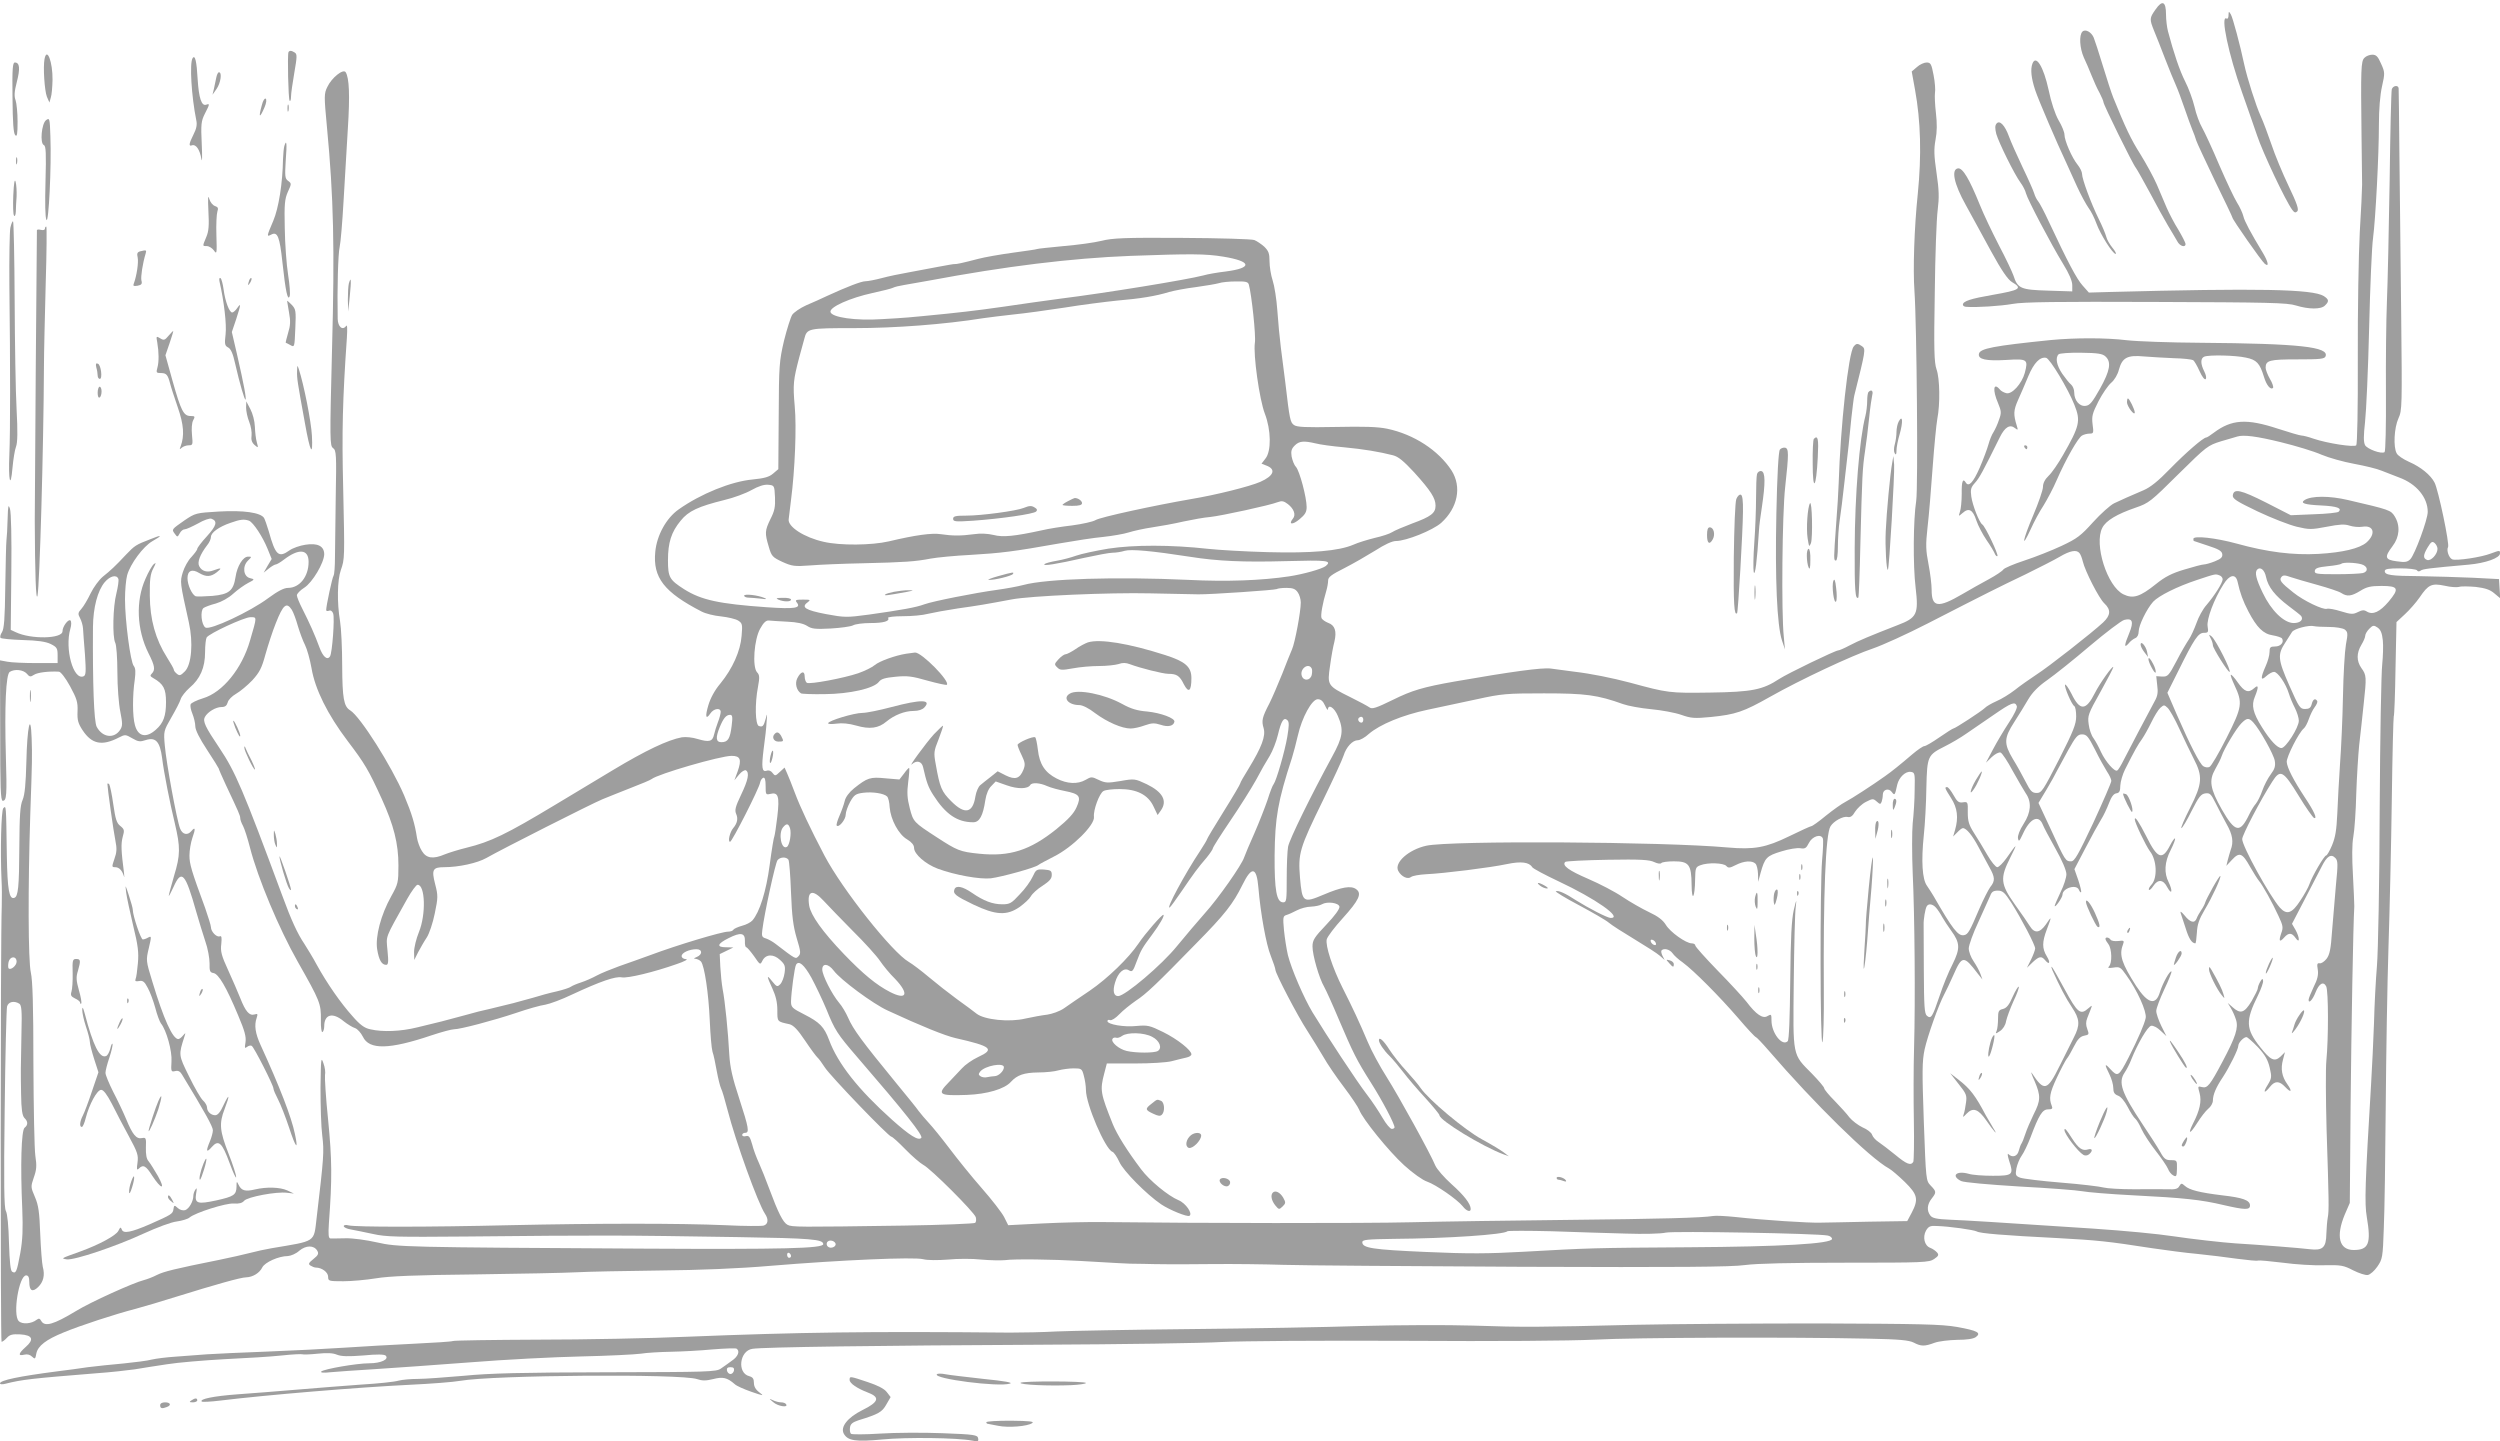 <?xml version="1.0" standalone="no"?>
<!DOCTYPE svg PUBLIC "-//W3C//DTD SVG 20010904//EN"
 "http://www.w3.org/TR/2001/REC-SVG-20010904/DTD/svg10.dtd">
<svg version="1.0" xmlns="http://www.w3.org/2000/svg"
 width="1280pt" height="738pt" viewBox="0 0 1280 738"
 preserveAspectRatio="xMidYMid meet">
<g transform="translate(0,738) scale(0.1,-0.1)"
fill="#9e9e9e" stroke="none">
<path d="M11036 7331 c-31 -44 -31 -49 -7 -109 11 -26 36 -90 56 -142 20 -52
45 -113 55 -135 10 -22 30 -76 45 -120 15 -44 33 -93 40 -110 7 -16 16 -41 20
-55 4 -13 48 -106 96 -207 49 -100 89 -184 89 -187 0 -10 149 -223 165 -236
24 -20 19 8 -9 55 -64 106 -94 162 -100 188 -4 16 -18 47 -32 69 -14 22 -55
109 -91 192 -35 83 -75 169 -88 192 -13 22 -31 70 -39 107 -9 37 -30 95 -48
130 -28 55 -59 147 -88 257 -5 19 -10 58 -10 86 0 67 -19 76 -54 25z"/>
<path d="M11410 7302 c0 -13 -4 -20 -10 -17 -33 20 10 -183 80 -380 23 -66 58
-164 76 -218 30 -90 146 -335 180 -381 11 -15 17 -17 26 -8 9 9 -1 39 -44 129
-31 65 -71 161 -88 213 -18 52 -42 117 -55 145 -24 52 -69 193 -85 267 -20 95
-58 237 -68 254 -11 18 -11 17 -12 -4z"/>
<path d="M10662 7218 c-18 -18 -14 -84 7 -132 11 -23 29 -65 40 -93 11 -28 29
-68 41 -89 11 -21 20 -43 20 -48 0 -12 150 -318 166 -336 6 -8 38 -65 71 -126
32 -61 74 -137 93 -169 19 -32 41 -68 48 -81 13 -25 42 -33 42 -13 0 6 -17 39
-37 73 -21 33 -47 84 -59 111 -12 28 -35 82 -51 120 -17 39 -55 108 -84 155
-49 77 -77 137 -139 290 -10 25 -34 99 -54 165 -20 66 -41 130 -46 142 -12 29
-43 46 -58 31z"/>
<path d="M1477 7113 c-6 -14 -1 -242 6 -249 4 -4 7 6 7 21 0 16 8 71 17 123
14 81 15 95 2 103 -17 11 -27 11 -32 2z"/>
<path d="M228 7078 c-8 -41 0 -162 12 -193 l13 -30 7 25 c5 14 8 55 9 91 1 93
-29 170 -41 107z"/>
<path d="M12106 7084 c-18 -17 -19 -55 -15 -399 1 -115 3 -228 3 -250 0 -22
-5 -132 -12 -245 -6 -113 -11 -402 -10 -643 1 -265 -3 -442 -8 -447 -11 -11
-148 10 -219 34 -25 9 -53 16 -61 16 -8 0 -63 16 -121 35 -161 53 -237 48
-329 -21 -17 -13 -34 -24 -38 -24 -15 0 -104 -77 -186 -161 -60 -62 -100 -94
-135 -109 -70 -30 -109 -47 -151 -67 -20 -10 -68 -53 -108 -97 -62 -69 -82
-84 -161 -121 -49 -23 -135 -57 -190 -75 -55 -18 -104 -39 -108 -46 -4 -7 -38
-30 -75 -50 -37 -20 -98 -54 -135 -76 -125 -73 -157 -68 -157 22 0 26 -7 85
-16 131 -14 72 -15 100 -5 189 7 58 18 195 26 305 8 110 19 223 24 250 15 77
13 207 -4 254 -12 35 -14 100 -9 389 2 191 9 383 15 427 8 64 7 102 -6 190
-13 89 -14 121 -5 170 8 41 8 83 2 136 -5 42 -7 88 -5 103 3 14 0 55 -7 91
-11 58 -15 65 -36 65 -12 0 -35 -10 -49 -23 l-27 -23 17 -94 c29 -159 34 -335
14 -533 -18 -172 -25 -387 -17 -497 12 -174 19 -1007 9 -1074 -15 -96 -17
-331 -3 -445 16 -136 7 -154 -93 -192 -136 -53 -201 -80 -246 -104 -26 -14
-52 -25 -57 -25 -15 0 -261 -119 -302 -146 -85 -56 -140 -67 -355 -70 -208 -3
-215 -2 -410 51 -91 24 -199 46 -285 56 -47 6 -101 13 -120 16 -43 6 -204 -16
-490 -66 -165 -29 -221 -46 -318 -94 -86 -42 -107 -49 -120 -39 -10 7 -54 31
-99 53 -117 58 -118 60 -103 161 6 46 16 100 22 122 13 54 3 85 -32 97 -15 6
-31 17 -34 25 -5 14 5 73 25 140 5 17 9 40 9 52 0 17 17 30 83 63 45 23 116
64 158 90 48 31 87 49 106 49 53 0 189 55 232 93 85 77 106 184 53 268 -67
103 -192 185 -330 214 -49 10 -119 12 -262 9 -156 -3 -200 -1 -215 10 -19 14
-22 27 -44 216 -7 52 -17 133 -23 180 -6 47 -14 132 -18 190 -4 58 -15 127
-24 154 -9 27 -16 71 -16 98 0 41 -5 53 -27 75 -16 14 -38 29 -51 34 -12 5
-179 10 -370 11 -294 2 -357 -1 -412 -15 -36 -9 -123 -21 -195 -27 -71 -7
-132 -13 -135 -15 -3 -2 -59 -10 -125 -19 -66 -9 -145 -23 -175 -31 -84 -22
-114 -28 -121 -27 -4 1 -42 -6 -85 -14 -44 -8 -113 -21 -154 -29 -41 -7 -103
-20 -136 -29 -34 -9 -71 -16 -83 -16 -21 0 -96 -29 -196 -75 -27 -13 -76 -35
-107 -48 -31 -14 -63 -36 -72 -49 -8 -13 -27 -73 -42 -133 -24 -104 -26 -126
-27 -383 l-2 -274 -27 -23 c-20 -17 -44 -24 -105 -30 -109 -10 -265 -73 -378
-153 -63 -44 -112 -132 -120 -217 -13 -132 45 -207 237 -306 21 -11 66 -22
100 -25 35 -4 74 -13 87 -21 22 -14 23 -20 18 -79 -6 -77 -46 -167 -109 -244
-29 -34 -51 -76 -61 -110 -18 -60 -13 -77 10 -43 17 26 53 31 53 8 0 -8 -6
-32 -14 -52 -8 -21 -17 -50 -20 -64 -8 -36 -25 -40 -83 -23 -28 9 -62 12 -82
9 -71 -13 -185 -67 -353 -168 -95 -57 -228 -137 -296 -178 -249 -150 -330
-189 -452 -219 -41 -10 -92 -26 -112 -34 -61 -26 -95 -21 -118 17 -11 17 -22
48 -25 67 -11 72 -26 123 -66 218 -65 151 -224 403 -276 435 -33 20 -40 62
-41 227 0 91 -5 194 -11 230 -16 94 -14 210 4 261 20 57 20 59 12 424 -7 281
-3 451 19 765 3 49 2 70 -4 61 -18 -25 -42 -4 -43 36 -3 155 2 335 10 368 5
22 14 128 20 235 6 107 16 275 22 372 11 171 7 259 -11 288 -12 20 -72 -28
-94 -75 -17 -34 -17 -47 -2 -206 34 -357 40 -615 26 -1137 -12 -468 -11 -494
5 -506 17 -12 18 -33 14 -247 -2 -129 -3 -270 -4 -314 0 -44 -3 -85 -7 -92 -7
-10 -38 -155 -38 -177 0 -4 7 -6 14 -3 9 4 18 -2 22 -15 8 -26 -5 -199 -16
-218 -14 -23 -37 -3 -55 47 -23 63 -51 125 -86 194 -16 31 -29 63 -29 71 0 8
17 26 38 39 42 27 101 127 102 171 0 42 -34 59 -96 49 -28 -4 -65 -17 -82 -29
-56 -40 -72 -25 -106 98 -9 30 -20 61 -24 68 -18 28 -105 40 -231 33 -118 -7
-121 -8 -176 -45 -67 -47 -67 -46 -50 -69 13 -18 14 -18 25 2 6 12 17 21 26
21 8 0 38 14 68 30 29 17 60 28 69 24 32 -12 26 -35 -23 -89 -28 -30 -50 -60
-50 -65 0 -6 -14 -24 -30 -42 -17 -17 -36 -52 -44 -78 -15 -50 -15 -50 31
-257 23 -103 14 -217 -21 -251 -21 -21 -27 -23 -40 -12 -9 7 -16 16 -16 21 0
5 -16 33 -35 63 -59 93 -87 194 -88 316 -1 84 3 112 18 140 14 27 15 32 3 22
-9 -7 -28 -40 -43 -75 -51 -113 -45 -261 15 -381 33 -65 36 -86 17 -105 -10
-10 -8 -14 8 -23 52 -30 65 -54 65 -123 0 -70 -13 -107 -52 -141 -49 -44 -91
-36 -107 23 -13 44 -13 154 -1 233 5 40 4 59 -5 70 -17 19 -45 233 -45 342 0
46 5 101 11 123 16 58 83 148 129 174 55 31 50 35 -11 10 -73 -28 -79 -32
-124 -79 -55 -59 -79 -81 -119 -113 -19 -16 -47 -54 -62 -85 -15 -31 -36 -67
-47 -79 -18 -20 -19 -26 -7 -48 7 -13 14 -37 15 -52 1 -16 5 -76 10 -134 6
-91 5 -107 -8 -112 -52 -20 -96 141 -67 243 6 19 6 38 1 43 -10 10 -41 -30
-41 -55 0 -39 -162 -42 -239 -5 l-26 12 3 295 c2 174 -1 307 -7 325 -8 25 -10
17 -12 -52 -1 -46 -4 -95 -6 -110 -2 -16 -4 -122 -6 -238 -2 -163 -6 -215 -17
-232 -8 -12 -11 -25 -7 -29 4 -4 55 -9 114 -11 75 -2 117 -8 142 -20 32 -16
36 -22 36 -58 l0 -40 -110 0 c-60 0 -127 3 -147 7 l-38 7 1 -360 c0 -292 2
-359 13 -359 20 0 22 27 16 230 -7 253 0 418 20 430 25 16 69 11 87 -9 14 -17
19 -18 37 -6 18 12 75 19 128 16 9 -1 33 -31 57 -75 34 -63 40 -81 38 -128 -2
-45 3 -62 26 -97 47 -71 99 -82 186 -37 31 16 34 16 68 -4 31 -18 40 -19 70
-9 50 16 72 -8 83 -92 8 -69 41 -236 65 -334 29 -123 29 -162 -4 -270 -16 -55
-28 -101 -27 -102 1 -2 13 20 25 47 41 91 60 70 116 -129 13 -46 34 -113 46
-150 13 -36 22 -87 22 -113 -1 -40 2 -47 20 -50 26 -4 66 -72 126 -216 34 -80
42 -110 38 -138 -5 -30 -4 -34 8 -24 8 6 19 9 24 5 12 -7 111 -202 111 -218 0
-7 11 -32 24 -57 13 -25 38 -89 56 -143 35 -107 49 -121 30 -33 -18 87 -78
242 -176 456 -27 59 -33 101 -20 138 7 21 5 23 -11 18 -26 -8 -46 15 -73 84
-12 30 -40 95 -62 143 -34 74 -40 96 -35 134 3 33 2 43 -8 39 -16 -6 -45 24
-45 47 0 8 -14 53 -30 99 -70 190 -80 224 -80 268 0 26 7 67 15 90 17 47 15
59 -5 35 -20 -24 -46 -18 -58 13 -17 43 -71 339 -78 423 -7 75 -6 77 33 145
22 38 44 80 48 94 4 14 25 40 45 58 55 46 80 104 80 183 0 35 4 69 8 75 13 21
193 104 224 104 34 0 35 6 -2 -120 -41 -143 -140 -265 -240 -295 -33 -10 -61
-24 -64 -31 -3 -8 1 -29 9 -48 8 -20 15 -49 15 -65 0 -18 21 -61 60 -120 33
-50 60 -94 60 -96 0 -3 16 -40 36 -83 67 -142 74 -158 74 -171 0 -7 6 -25 14
-39 8 -15 24 -65 36 -112 40 -156 148 -414 245 -585 114 -201 119 -214 118
-297 -1 -38 3 -66 8 -62 5 3 9 16 9 29 0 62 43 74 100 26 19 -15 45 -31 58
-35 12 -4 30 -24 40 -44 32 -68 135 -66 351 7 51 17 103 31 115 31 32 0 199
44 319 84 58 20 125 39 149 42 23 4 85 27 137 52 146 68 222 94 254 88 30 -6
166 27 282 68 39 13 60 25 48 25 -14 1 -23 7 -23 16 0 17 39 35 76 35 31 0 32
-27 1 -40 -15 -6 -17 -9 -6 -9 9 -1 22 -7 28 -14 18 -22 39 -163 45 -302 3
-71 9 -143 14 -160 6 -16 15 -61 22 -100 7 -38 17 -78 22 -88 5 -9 20 -59 33
-110 43 -166 155 -476 192 -532 19 -28 16 -53 -7 -60 -11 -3 -100 -3 -197 2
-234 10 -651 10 -1103 0 -415 -10 -788 -10 -825 -1 -15 4 -25 2 -25 -4 0 -6
17 -14 37 -17 21 -4 72 -14 113 -23 65 -15 127 -16 475 -13 708 7 777 7 1395
-3 372 -6 435 -11 435 -36 0 -22 -206 -27 -920 -23 -1230 7 -1259 8 -1365 32
-53 12 -124 22 -160 21 -36 -1 -71 -1 -78 -1 -10 1 -12 18 -8 79 17 228 16
324 -4 528 -12 115 -18 219 -16 230 3 12 0 39 -8 60 -12 36 -13 26 -15 -125 0
-91 3 -201 9 -246 10 -81 8 -110 -29 -422 -15 -126 0 -115 -231 -154 -30 -5
-80 -16 -110 -24 -30 -8 -102 -24 -160 -36 -224 -45 -281 -59 -317 -77 -21
-11 -51 -22 -66 -26 -53 -13 -274 -113 -347 -158 -116 -70 -161 -83 -179 -51
-7 13 -12 14 -23 6 -26 -21 -74 -25 -92 -7 -32 32 1 234 38 234 11 0 16 -10
16 -34 0 -45 16 -54 45 -26 27 26 36 61 24 104 -4 17 -10 93 -13 168 -4 112
-9 147 -27 189 -22 51 -22 53 -6 100 14 39 16 60 8 111 -5 35 -9 248 -10 473
0 296 -4 425 -13 465 -14 60 -15 438 -3 810 10 285 10 295 7 390 -5 141 -23
59 -27 -121 -3 -113 -8 -167 -19 -194 -13 -29 -16 -81 -17 -239 -1 -209 -6
-257 -26 -263 -26 -9 -35 42 -38 216 -4 265 -3 257 -18 243 -11 -12 -16 -218
-9 -372 2 -32 2 -85 1 -127 -7 -187 -7 -2233 -1 -2233 5 0 17 9 27 20 15 17
29 20 69 18 63 -4 72 -26 27 -65 -37 -33 -40 -47 -7 -39 16 4 30 0 40 -10 15
-14 17 -13 22 16 8 39 49 71 140 108 84 35 261 93 369 121 44 12 136 39 205
61 206 64 334 100 360 100 34 1 69 22 83 51 13 26 84 58 131 58 15 1 42 12 58
27 35 29 75 29 92 1 9 -15 6 -23 -19 -43 -25 -20 -28 -26 -15 -34 8 -5 20 -10
27 -10 31 0 63 -24 63 -47 0 -22 3 -23 78 -23 42 0 118 7 167 15 65 11 205 17
508 20 229 3 463 8 520 11 56 3 246 7 422 9 207 2 408 10 570 24 363 30 734
46 781 34 23 -6 75 -6 128 -2 49 5 126 5 170 0 45 -4 99 -5 121 -3 46 7 246 4
385 -4 189 -11 226 -13 255 -14 17 0 48 -1 70 -1 70 -2 155 -3 355 -1 107 1
269 -1 360 -4 91 -3 640 -7 1220 -10 806 -3 1076 -1 1145 9 60 8 231 12 515
12 399 0 427 1 453 19 22 15 25 21 15 33 -7 8 -22 19 -35 24 -30 11 -40 55
-22 88 13 22 22 26 54 24 68 -2 191 -20 206 -28 16 -10 137 -20 414 -34 201
-11 254 -16 485 -52 69 -10 172 -24 230 -29 58 -6 150 -17 205 -25 54 -7 102
-12 106 -9 5 2 61 -3 126 -11 65 -9 161 -15 213 -13 86 2 100 -1 148 -26 30
-15 63 -26 75 -24 12 2 34 21 49 43 26 38 28 46 33 195 4 85 8 369 10 630 2
261 8 626 14 810 6 184 14 524 17 755 3 231 8 423 10 427 3 4 7 114 9 245 l5
238 43 40 c24 22 58 61 76 87 44 65 61 73 128 59 29 -7 62 -9 73 -6 11 4 50 3
86 0 49 -6 73 -14 95 -33 l30 -25 -3 49 -3 49 -135 7 c-74 3 -196 7 -270 8
-150 1 -180 6 -180 26 0 11 18 14 79 14 45 0 83 -5 86 -10 4 -7 11 -7 18 -2
11 9 44 13 247 31 87 8 160 34 160 58 0 16 -1 16 -47 -1 -48 -19 -176 -38
-197 -30 -18 7 -31 47 -22 63 9 13 -50 294 -69 330 -20 39 -70 80 -132 107
-29 13 -57 32 -62 43 -18 32 -13 131 9 179 19 41 19 62 14 535 -3 271 -7 638
-9 817 -2 179 -3 331 -4 338 -2 18 -29 14 -35 -5 -3 -10 -8 -220 -11 -468 -4
-247 -10 -526 -14 -620 -4 -93 -6 -304 -5 -467 1 -168 -2 -300 -7 -303 -17
-11 -89 16 -100 36 -8 16 -8 47 0 118 6 53 16 270 21 482 5 213 14 420 20 460
13 100 30 426 30 580 0 79 6 153 16 197 15 67 15 72 -5 116 -16 37 -25 46 -45
46 -13 0 -32 -7 -40 -16z m-5843 -1018 c146 -24 152 -58 13 -76 -43 -5 -94
-14 -114 -20 -88 -23 -507 -91 -732 -119 -36 -5 -101 -14 -145 -20 -232 -34
-293 -42 -435 -57 -211 -21 -210 -21 -335 -28 -134 -9 -258 9 -263 37 -5 25
101 72 216 97 51 11 98 23 105 27 7 4 32 10 57 14 25 4 81 14 125 22 395 74
728 115 1035 127 306 11 381 11 473 -4z m131 -143 c14 -49 37 -263 31 -298 -9
-60 23 -290 51 -363 32 -83 34 -192 3 -230 l-20 -26 23 -9 c53 -19 41 -53 -29
-84 -55 -24 -227 -67 -353 -88 -191 -33 -468 -93 -491 -108 -13 -8 -67 -20
-119 -27 -52 -6 -122 -17 -155 -25 -138 -30 -200 -37 -248 -24 -29 7 -68 9
-100 4 -67 -9 -110 -9 -170 0 -46 7 -128 -4 -267 -37 -87 -20 -248 -22 -333
-2 -99 22 -184 77 -179 115 2 13 7 58 12 99 20 153 29 375 19 480 -10 113 -7
135 23 250 11 41 23 84 26 95 14 54 18 55 256 55 208 0 462 19 661 51 33 5
103 13 155 19 52 5 169 21 260 35 91 15 212 30 270 36 118 10 198 23 266 44
25 7 87 19 137 25 51 7 103 16 117 20 14 5 53 9 87 9 51 1 63 -2 67 -16z
m5284 -807 c77 -19 170 -47 208 -64 38 -16 113 -37 168 -47 54 -10 117 -25
140 -35 22 -9 63 -25 90 -35 88 -32 146 -102 146 -176 0 -39 -66 -218 -89
-242 -15 -15 -27 -17 -69 -11 -62 8 -65 21 -22 78 36 47 40 105 11 152 -20 32
-25 34 -240 84 -94 22 -186 22 -221 0 -25 -16 -1 -24 85 -28 82 -4 107 -14 89
-32 -5 -5 -62 -11 -127 -13 l-118 -5 -127 65 c-131 66 -165 73 -170 37 -2 -17
17 -30 128 -83 72 -34 162 -69 200 -78 63 -15 74 -15 153 0 66 13 92 14 116 6
18 -6 47 -9 66 -6 59 10 71 -36 22 -80 -35 -31 -123 -52 -247 -59 -130 -7
-260 9 -419 53 -106 29 -221 42 -221 24 0 -6 1 -11 3 -11 1 0 34 -11 72 -24
53 -17 71 -27 73 -43 2 -16 -6 -24 -38 -37 -22 -9 -48 -16 -56 -16 -9 0 -54
-12 -100 -26 -64 -19 -99 -37 -145 -74 -82 -66 -118 -77 -167 -53 -83 40 -152
257 -108 341 19 37 75 70 171 103 67 23 77 31 218 171 146 144 150 147 220
169 40 11 77 23 82 24 32 10 101 1 223 -29z m-4943 -6 c22 -6 87 -15 145 -20
105 -10 181 -23 252 -41 28 -7 55 -30 109 -88 85 -94 109 -132 109 -170 0 -38
-23 -56 -119 -91 -45 -17 -92 -37 -104 -45 -12 -8 -52 -21 -88 -29 -36 -9 -86
-24 -110 -35 -75 -32 -214 -44 -439 -38 -113 3 -250 11 -305 17 -190 21 -379
21 -510 1 -66 -11 -140 -27 -165 -36 -25 -9 -69 -21 -99 -26 -30 -5 -59 -13
-63 -17 -12 -12 58 -1 204 32 64 14 128 26 144 26 16 0 44 4 63 10 33 9 136 0
336 -31 138 -22 273 -28 488 -22 213 6 238 3 205 -25 -19 -15 -115 -42 -188
-53 -140 -21 -319 -28 -515 -18 -369 17 -728 6 -845 -26 -30 -8 -91 -19 -135
-25 -116 -16 -328 -58 -372 -74 -43 -16 -116 -29 -286 -53 -112 -15 -122 -15
-219 3 -104 20 -128 35 -93 60 17 13 14 14 -24 14 -36 0 -41 -2 -32 -14 25
-30 -9 -35 -154 -25 -243 17 -335 37 -422 92 -75 48 -83 61 -83 148 0 91 17
145 65 203 40 50 91 73 224 106 47 11 109 34 139 51 36 20 64 29 85 27 32 -3
32 -4 35 -64 2 -49 -2 -70 -23 -111 -29 -60 -30 -72 -9 -142 14 -49 19 -54 70
-78 49 -22 62 -24 142 -18 48 4 168 9 267 11 219 5 272 9 350 24 33 6 125 15
205 19 154 9 219 17 450 58 80 14 183 30 229 34 46 5 105 15 130 23 25 8 80
20 121 26 41 6 113 19 160 30 47 10 108 21 136 23 57 6 306 60 346 76 21 8 31
6 52 -10 31 -24 42 -55 26 -74 -25 -31 -3 -34 33 -4 29 24 37 37 37 63 0 49
-36 185 -55 206 -9 9 -18 33 -22 53 -4 27 -1 39 16 56 23 23 46 25 106 11z
m-5460 -396 c22 -9 70 -82 95 -144 l21 -52 -21 -35 -20 -35 26 21 c15 12 31
21 36 21 5 0 24 11 42 25 76 58 126 54 126 -12 0 -75 -46 -133 -105 -133 -21
0 -52 -16 -101 -52 -92 -69 -299 -166 -322 -151 -21 13 -28 86 -10 100 7 5 35
16 63 23 30 9 65 28 90 51 22 20 56 44 75 54 35 18 35 19 10 25 -34 8 -40 60
-11 89 21 21 21 21 1 21 -26 0 -56 -49 -64 -104 -11 -71 -33 -89 -118 -97 -40
-3 -79 -4 -86 -2 -19 8 -42 58 -42 93 0 38 23 49 60 26 36 -21 59 -20 90 4 28
22 24 25 -16 10 -33 -13 -61 -5 -74 21 -11 20 4 60 41 108 11 13 19 32 19 42
0 22 41 52 100 72 50 18 70 20 95 11z m11205 -144 c0 -28 -34 -64 -53 -57 -22
8 -21 25 3 65 17 28 23 32 35 22 8 -7 15 -20 15 -30z m-1833 -22 c6 -7 13 -26
17 -43 12 -50 83 -189 110 -214 35 -33 33 -61 -6 -98 -56 -52 -280 -228 -343
-268 -33 -22 -82 -56 -108 -77 -27 -21 -69 -47 -95 -58 -25 -11 -53 -27 -61
-36 -18 -17 -151 -104 -160 -104 -3 0 -35 -20 -71 -45 -36 -25 -70 -45 -77
-45 -7 0 -35 -19 -62 -42 -62 -53 -104 -87 -141 -113 -60 -43 -171 -115 -202
-131 -18 -9 -63 -41 -99 -70 -36 -30 -70 -54 -75 -54 -4 0 -55 -23 -112 -51
-121 -59 -180 -70 -317 -58 -332 30 -1419 36 -1542 9 -91 -20 -166 -87 -144
-129 16 -30 49 -45 66 -31 7 6 42 12 77 14 90 4 330 34 414 52 72 15 113 10
129 -16 4 -7 64 -39 134 -72 190 -89 331 -188 268 -188 -17 0 -115 51 -177 90
-55 36 -90 52 -104 47 -5 -2 47 -34 117 -71 69 -37 139 -77 154 -90 15 -13 75
-51 133 -86 58 -35 116 -72 129 -84 l24 -21 -11 21 c-6 12 -8 24 -5 28 13 13
42 5 56 -14 7 -11 31 -33 53 -48 57 -42 187 -173 283 -284 46 -54 87 -98 91
-98 3 0 32 -30 64 -67 235 -273 519 -552 618 -606 13 -7 49 -38 81 -69 65 -64
71 -88 35 -157 l-23 -43 -195 -3 c-107 -2 -220 -5 -250 -5 -59 -2 -290 13
-435 29 -49 5 -101 8 -115 5 -54 -9 -265 -15 -750 -20 -278 -3 -635 -8 -795
-12 -243 -6 -1089 -5 -1580 1 -71 1 -209 -2 -307 -7 l-176 -9 -21 42 c-12 23
-63 89 -114 147 -51 58 -125 150 -165 203 -40 53 -88 112 -106 131 -18 19 -41
47 -52 61 -10 15 -64 81 -119 148 -172 210 -217 271 -243 331 -11 25 -31 59
-46 76 -37 44 -86 141 -86 170 0 34 31 31 59 -6 34 -46 201 -170 276 -204 170
-79 294 -129 347 -141 185 -42 203 -57 116 -97 -30 -14 -67 -40 -83 -58 -17
-18 -47 -50 -67 -71 -62 -63 -52 -70 92 -65 104 4 193 30 226 67 32 35 67 47
139 48 39 0 86 5 105 11 19 5 54 10 77 10 40 0 43 -2 52 -37 6 -21 11 -54 11
-74 0 -72 98 -301 135 -316 8 -2 24 -26 36 -52 20 -46 140 -167 214 -217 43
-29 134 -66 145 -59 18 11 -19 65 -56 80 -53 22 -149 101 -192 159 -71 94
-122 176 -144 229 -64 160 -67 175 -44 262 l13 50 144 0 c80 0 164 5 189 12
25 7 57 14 73 18 15 3 27 10 27 17 0 21 -72 78 -145 114 -69 34 -79 36 -136
31 -63 -7 -149 8 -149 25 0 6 6 8 14 5 7 -3 28 10 47 30 19 20 57 50 84 69 54
35 107 86 308 292 149 151 190 204 238 301 48 98 73 93 82 -14 11 -132 40
-292 63 -348 13 -33 24 -66 24 -72 0 -19 115 -239 163 -312 24 -38 61 -97 82
-133 20 -36 68 -106 106 -156 38 -50 73 -103 78 -116 18 -48 152 -213 230
-284 45 -41 96 -77 118 -84 44 -15 154 -91 182 -126 19 -25 41 -32 41 -14 0
26 -34 70 -98 127 -38 34 -75 77 -83 95 -24 59 -184 350 -249 453 -35 55 -79
136 -97 180 -45 106 -76 172 -128 275 -53 105 -90 219 -82 251 4 14 40 62 82
108 83 92 99 126 69 148 -26 20 -74 12 -168 -28 -104 -44 -109 -40 -120 87
-10 125 -4 148 119 399 51 105 98 206 104 226 14 45 46 79 73 79 11 0 37 14
56 32 57 49 173 97 301 124 64 14 178 38 253 54 127 28 152 30 343 30 213 0
274 -8 405 -55 25 -9 89 -21 143 -26 54 -5 124 -18 155 -29 51 -18 68 -19 152
-11 127 13 166 26 304 104 152 86 418 211 526 247 47 16 173 73 280 128 302
155 366 187 500 251 69 34 148 74 175 90 54 32 87 38 102 19z m1443 -57 c33
-9 38 -37 8 -45 -13 -3 -74 -6 -136 -6 -103 0 -113 2 -110 18 2 13 17 18 66
23 34 3 65 9 69 12 8 9 70 7 103 -2z m-488 -65 c11 -52 46 -96 116 -149 31
-23 60 -46 64 -51 13 -19 -5 -36 -38 -36 -50 0 -116 64 -159 155 -34 70 -42
105 -28 119 16 16 38 -2 45 -38z m-238 8 c9 -3 16 -12 16 -20 0 -18 -42 -84
-83 -132 -18 -20 -41 -62 -51 -92 -11 -30 -28 -68 -39 -84 -11 -16 -40 -65
-63 -110 -40 -76 -45 -81 -74 -80 l-30 2 5 -47 c5 -35 2 -55 -13 -81 -37 -69
-136 -256 -159 -302 -13 -26 -27 -50 -33 -53 -13 -8 -59 44 -83 95 -11 25 -28
56 -38 70 -11 14 -22 46 -25 72 -6 43 -3 53 60 165 36 65 66 122 66 127 0 14
-69 -82 -94 -132 -46 -92 -77 -93 -120 -4 -16 31 -31 52 -33 46 -4 -13 34
-101 47 -109 6 -3 10 -27 10 -53 0 -39 -14 -75 -87 -219 -82 -160 -90 -173
-115 -173 -24 0 -32 9 -57 58 -16 31 -45 84 -65 116 -47 79 -46 107 7 189 23
36 56 89 72 117 21 35 51 66 97 98 37 26 135 104 217 174 83 70 162 130 177
134 42 11 50 -8 26 -67 -26 -62 -28 -81 -4 -54 9 12 25 24 35 28 10 4 17 17
17 34 0 31 41 115 74 152 29 31 123 78 226 112 96 32 93 31 114 23z m502 -49
c54 -15 109 -33 121 -41 31 -20 52 -17 98 11 32 20 53 25 108 25 87 0 93 -13
37 -80 -45 -53 -81 -70 -112 -51 -14 9 -24 8 -46 -3 -24 -12 -34 -12 -86 4
-32 10 -64 16 -72 13 -19 -7 -120 41 -173 84 -63 50 -73 63 -60 79 8 10 18 10
48 -1 21 -7 82 -25 137 -40z m-11260 31 c3 -7 -2 -41 -10 -74 -18 -68 -21
-223 -6 -253 6 -10 11 -79 11 -151 0 -73 7 -164 15 -202 12 -61 12 -73 -1 -93
-31 -47 -91 -39 -120 16 -14 27 -21 221 -19 511 1 100 24 186 60 229 27 32 61
41 70 17z m10850 -13 c13 -60 28 -100 56 -154 43 -82 76 -115 125 -122 23 -4
44 -11 47 -16 12 -19 -7 -41 -35 -41 -25 0 -29 -4 -29 -29 0 -16 -9 -48 -20
-72 -27 -61 -26 -78 3 -51 13 12 31 22 40 22 19 0 60 -59 76 -111 6 -20 20
-53 31 -74 11 -22 20 -51 20 -65 0 -35 -67 -140 -89 -140 -21 0 -57 38 -100
107 -46 73 -55 112 -36 156 20 49 19 64 -3 44 -30 -27 -50 -20 -84 28 -17 25
-34 43 -36 40 -3 -2 6 -26 18 -52 43 -92 41 -111 -40 -271 -40 -79 -79 -146
-88 -149 -8 -4 -22 -2 -31 4 -18 11 -68 109 -137 267 l-47 109 57 114 c80 162
101 193 130 193 22 0 24 3 19 33 -6 36 33 140 81 215 31 50 62 56 72 15z
m-4812 -55 c9 -12 16 -36 16 -53 0 -47 -30 -207 -45 -240 -7 -16 -30 -73 -50
-125 -21 -52 -50 -120 -65 -150 -38 -73 -42 -90 -30 -129 11 -40 -10 -96 -77
-206 -24 -38 -43 -72 -43 -76 0 -4 -38 -69 -85 -144 -47 -75 -85 -139 -85
-142 0 -3 -16 -30 -35 -59 -78 -117 -178 -303 -156 -290 5 3 32 41 61 83 62
91 83 120 128 172 17 21 32 43 32 48 0 5 40 68 88 139 49 72 108 166 132 209
23 44 55 100 71 125 15 25 34 74 42 108 17 71 30 93 49 74 9 -9 8 -29 -1 -84
-13 -76 -56 -225 -70 -243 -5 -5 -19 -41 -31 -80 -13 -38 -43 -115 -67 -170
-25 -55 -48 -111 -53 -125 -12 -38 -133 -211 -203 -288 -34 -38 -97 -113 -140
-165 -78 -97 -267 -257 -302 -257 -23 0 -29 26 -16 69 15 52 46 79 71 63 17
-10 21 -6 40 46 22 58 27 67 79 137 38 51 64 96 58 101 -5 6 -94 -96 -128
-147 -50 -74 -157 -178 -249 -241 -52 -35 -112 -76 -133 -91 -22 -15 -59 -28
-85 -32 -26 -3 -76 -12 -112 -20 -82 -20 -211 -6 -250 25 -14 11 -59 45 -100
74 -41 30 -106 81 -144 113 -38 32 -84 67 -103 78 -84 48 -340 370 -432 545
-72 137 -124 248 -151 320 -15 41 -34 87 -41 103 l-12 27 -24 -22 c-23 -22
-25 -22 -38 -5 -7 10 -19 15 -29 11 -25 -9 -28 16 -16 112 7 49 14 112 15 139
4 43 3 45 -4 17 -11 -40 -16 -46 -36 -39 -18 8 -21 112 -4 201 9 48 8 61 -5
74 -25 28 -15 168 16 223 17 31 30 43 44 42 10 -1 53 -4 94 -6 51 -2 85 -10
103 -22 23 -15 42 -17 120 -13 51 3 102 10 114 16 12 7 52 12 90 12 68 0 100
10 90 26 -3 5 32 9 76 9 45 0 102 5 127 12 25 6 95 19 155 28 101 14 142 21
275 46 93 18 501 36 710 31 118 -2 229 -5 245 -5 63 -1 397 22 402 27 4 3 26
6 49 6 33 0 46 -5 58 -22z m-5150 -90 c8 -13 22 -50 31 -83 10 -33 26 -77 37
-98 10 -20 25 -73 33 -118 18 -108 82 -237 185 -373 88 -116 107 -148 175
-297 61 -134 85 -228 85 -340 0 -88 -2 -95 -37 -158 -53 -95 -82 -206 -72
-271 9 -55 23 -80 46 -80 11 0 13 14 7 73 -7 80 -16 55 101 265 22 39 46 72
53 72 39 0 44 -151 7 -242 -14 -34 -25 -80 -25 -102 l1 -41 20 40 c12 22 31
56 44 75 13 20 31 74 41 123 17 82 17 92 2 150 -19 74 -13 87 46 87 75 0 170
21 216 47 75 43 541 279 595 301 28 12 93 37 145 58 52 20 100 40 106 45 32
26 352 119 410 119 45 0 52 -19 31 -79 l-17 -46 24 29 c13 16 29 25 35 22 19
-12 12 -49 -25 -126 -29 -61 -33 -78 -25 -97 11 -24 6 -48 -15 -73 -17 -20
-29 -70 -16 -70 10 0 149 273 154 304 2 11 9 21 16 24 8 2 12 -10 12 -42 0
-44 1 -46 23 -41 42 11 49 -12 37 -115 -6 -51 -13 -96 -15 -101 -3 -4 -14 -70
-24 -146 -18 -137 -52 -244 -89 -286 -8 -9 -32 -22 -53 -27 -21 -6 -41 -15
-44 -20 -3 -6 -15 -10 -27 -10 -32 0 -259 -68 -398 -120 -47 -17 -119 -43
-160 -57 -41 -15 -93 -36 -115 -48 -22 -12 -58 -28 -80 -35 -22 -7 -45 -17
-52 -22 -6 -5 -39 -16 -73 -24 -33 -7 -88 -22 -123 -33 -66 -19 -127 -35 -217
-56 -30 -6 -89 -21 -130 -33 -41 -11 -95 -25 -120 -32 -25 -6 -80 -19 -123
-30 -84 -21 -177 -25 -241 -10 -30 6 -53 23 -92 68 -60 67 -129 166 -182 262
-19 36 -49 84 -64 108 -34 50 -67 121 -113 247 -201 543 -240 634 -322 756
-72 107 -86 136 -74 158 14 26 56 51 85 51 19 0 27 7 32 24 3 13 22 32 43 44
21 12 58 43 83 69 37 41 48 62 67 132 13 46 36 118 53 160 38 96 55 110 82 69z
m10430 -88 c36 0 70 -6 81 -13 16 -13 17 -20 6 -78 -6 -35 -13 -154 -15 -264
-2 -110 -9 -265 -15 -345 -5 -80 -12 -195 -14 -255 -4 -86 -10 -122 -27 -163
-12 -29 -26 -52 -30 -52 -10 0 -71 -105 -85 -145 -5 -16 -27 -56 -48 -87 -42
-65 -69 -74 -104 -35 -52 59 -193 314 -193 351 0 20 93 199 154 294 41 65 56
57 135 -72 37 -61 73 -112 79 -114 18 -6 1 33 -47 105 -58 88 -91 152 -93 182
-1 26 61 149 87 171 8 6 19 28 26 48 7 20 20 48 30 61 10 13 16 27 13 32 -10
16 -22 9 -28 -16 -5 -19 -13 -25 -34 -25 -26 0 -31 8 -81 121 -59 134 -61 158
-19 221 12 20 28 43 33 52 10 17 88 37 113 30 8 -2 42 -4 76 -4z m276 -68 c3
-27 1 -83 -3 -123 -5 -41 -11 -375 -13 -744 -1 -368 -8 -728 -14 -800 -6 -71
-13 -202 -15 -290 -3 -88 -10 -230 -15 -315 -31 -514 -34 -611 -22 -681 23
-136 10 -169 -67 -169 -75 0 -92 70 -46 181 l26 60 4 492 c4 408 13 922 19
1027 0 14 -3 86 -7 161 -5 86 -5 157 2 195 6 32 13 131 15 219 3 88 10 201 15
250 6 50 16 144 23 210 15 139 15 148 -12 185 -25 36 -25 76 0 118 11 18 20
39 20 47 0 8 9 24 21 36 18 18 23 19 42 6 16 -11 23 -28 27 -65z m-5485 -143
c4 -5 4 -21 1 -35 -8 -30 -42 -32 -51 -4 -11 35 33 68 50 39z m69 -191 c8 -18
15 -27 15 -20 2 29 33 9 51 -34 31 -72 26 -107 -30 -209 -106 -195 -218 -422
-225 -460 -4 -22 -7 -95 -7 -162 0 -113 -1 -123 -18 -123 -34 0 -45 61 -44
240 2 193 16 277 89 500 8 25 21 76 30 114 21 93 72 186 102 186 16 0 27 -10
37 -32z m3542 -3 c4 -8 -14 -45 -40 -84 -25 -38 -62 -100 -82 -138 l-36 -68
30 29 c17 16 37 26 45 23 8 -3 36 -45 62 -94 27 -48 57 -100 67 -115 31 -44
27 -97 -11 -156 -20 -31 -31 -60 -29 -74 4 -20 7 -16 25 22 36 80 81 101 102
48 5 -13 34 -68 65 -123 34 -60 56 -112 56 -131 0 -17 -13 -58 -30 -92 -16
-34 -30 -66 -30 -70 1 -13 40 43 40 57 0 34 72 56 84 25 4 -9 9 -15 11 -12 3
3 -4 30 -14 61 l-20 57 56 107 c31 60 67 125 80 146 13 20 31 59 41 85 12 32
24 48 37 50 16 2 21 11 21 40 1 21 12 58 24 82 51 101 66 127 87 156 11 16 33
55 48 86 15 31 35 64 46 74 18 16 20 16 37 0 10 -9 38 -58 61 -109 23 -50 56
-119 73 -152 47 -90 44 -128 -19 -252 -29 -57 -49 -103 -44 -103 4 0 28 39 52
88 37 73 48 87 71 90 23 3 29 -4 52 -50 14 -29 40 -77 56 -107 31 -54 37 -92
21 -133 -4 -13 -11 -36 -15 -52 l-7 -29 29 31 c38 41 53 35 93 -37 18 -31 38
-63 45 -71 18 -21 69 -112 100 -180 23 -49 25 -59 14 -88 -14 -41 -9 -49 15
-22 23 26 39 25 58 -2 23 -33 22 1 0 41 l-18 31 65 125 c36 69 75 145 88 170
26 52 47 65 69 42 13 -13 14 -30 3 -138 -6 -68 -15 -175 -20 -238 -6 -89 -12
-119 -28 -140 -11 -14 -27 -25 -35 -23 -13 2 -15 -4 -10 -32 4 -26 -1 -50 -21
-89 -14 -30 -26 -59 -26 -66 0 -22 21 0 36 39 18 45 40 57 54 30 12 -22 12
-269 1 -380 -4 -41 -3 -199 1 -350 12 -369 13 -420 6 -455 -3 -16 -6 -53 -7
-82 -1 -71 -19 -87 -85 -79 -47 6 -264 23 -381 30 -63 4 -230 23 -315 36 -87
13 -243 28 -420 40 -502 33 -645 42 -725 45 -70 3 -92 8 -102 22 -19 25 -16
57 7 86 25 32 25 36 -5 67 -24 25 -24 27 -35 325 -9 259 -9 310 4 372 15 68
71 227 101 283 8 14 28 57 46 97 45 102 53 103 126 7 l23 -29 -10 28 c-5 15
-21 44 -35 65 -14 20 -25 50 -25 66 0 16 22 78 50 137 27 59 54 119 60 133 7
20 16 26 39 26 24 0 35 -9 69 -62 52 -82 122 -216 122 -234 0 -8 -10 -34 -21
-57 l-21 -42 29 28 c33 31 45 33 63 12 23 -28 30 -15 10 18 -25 41 -25 73 0
139 26 68 25 70 -5 25 -31 -44 -58 -48 -82 -9 -9 15 -43 64 -76 110 -75 106
-78 135 -24 242 39 77 36 76 -20 -4 -18 -25 -39 -46 -47 -46 -8 0 -31 28 -51
63 -20 34 -50 85 -68 112 -26 41 -32 60 -32 105 1 54 0 56 -25 52 -21 -3 -29
3 -48 37 -13 23 -27 41 -33 41 -14 0 -12 -5 21 -57 32 -50 38 -99 20 -162
l-10 -34 21 21 c11 12 24 22 29 22 18 0 49 -38 80 -97 17 -32 42 -78 55 -102
30 -53 31 -71 5 -103 -10 -14 -35 -63 -55 -109 -51 -120 -59 -133 -79 -137
-30 -6 -58 29 -156 200 -8 14 -24 38 -34 53 -24 33 -30 125 -16 260 6 55 12
164 13 242 4 164 6 167 97 213 30 15 78 43 105 62 28 19 90 62 140 96 94 65
112 72 121 47z m-6580 -102 c-8 -65 -19 -83 -52 -83 -29 0 -31 23 -9 77 19 46
33 63 53 63 12 0 14 -10 8 -57z m3234 32 c0 -8 -4 -15 -9 -15 -13 0 -22 16
-14 24 11 11 23 6 23 -9z m4557 -14 c33 -36 105 -164 110 -197 4 -26 0 -41
-21 -69 -15 -20 -34 -57 -43 -83 -9 -26 -24 -56 -33 -67 -10 -11 -25 -36 -34
-55 -47 -98 -72 -93 -140 25 -61 108 -67 149 -34 207 14 24 29 54 33 67 11 35
75 142 101 168 28 28 38 29 61 4z m-811 -138 c21 -43 49 -93 61 -112 13 -19
23 -41 23 -49 0 -9 -42 -105 -92 -214 -78 -165 -96 -198 -114 -198 -28 0 -30
2 -103 162 l-64 137 41 68 c22 37 46 80 53 95 8 14 34 63 58 107 39 70 49 81
71 81 23 0 32 -10 66 -77z m-923 -208 c0 -49 -5 -126 -10 -170 -4 -44 -4 -159
0 -255 10 -213 14 -651 7 -895 -3 -99 -3 -268 -1 -377 2 -108 0 -201 -3 -207
-13 -20 -34 -12 -93 37 -32 26 -70 55 -85 65 -14 9 -29 25 -33 37 -3 11 -25
28 -49 38 -23 11 -53 34 -67 51 -13 18 -48 56 -76 85 -29 29 -53 58 -53 64 0
6 -28 39 -63 75 -101 102 -97 82 -93 468 2 184 6 357 10 384 5 45 4 43 -10
-15 -11 -49 -16 -139 -18 -363 -2 -192 -6 -301 -13 -308 -28 -28 -83 42 -83
106 0 32 -1 34 -20 23 -24 -16 -59 8 -108 73 -19 24 -85 96 -148 160 -63 65
-114 122 -114 128 0 6 -8 11 -18 11 -30 0 -111 58 -133 95 -15 24 -39 43 -86
65 -36 17 -97 52 -136 78 -38 26 -117 67 -175 92 -100 43 -136 69 -118 87 4 4
102 9 217 11 169 3 215 0 239 -12 17 -8 32 -10 36 -5 3 5 32 9 64 9 77 0 90
-16 91 -120 1 -92 17 -67 18 28 1 58 3 63 27 72 38 15 120 12 133 -4 10 -11
17 -11 48 5 43 22 84 24 101 7 7 -7 12 -30 13 -52 l1 -41 12 45 c22 79 31 88
107 111 38 12 82 19 97 16 23 -4 30 0 43 26 17 35 62 50 72 24 3 -8 1 -59 -4
-113 -11 -130 -10 -969 2 -929 5 17 8 134 7 260 -3 495 9 804 34 844 16 27 66
54 88 48 14 -3 25 4 38 27 11 17 35 40 55 50 35 18 38 18 56 2 17 -15 19 -15
25 -1 3 9 6 25 6 36 0 27 30 36 46 14 15 -20 16 -17 28 38 9 37 42 69 69 65
21 -3 22 -7 20 -93z m-5758 -196 c8 -26 -2 -86 -16 -95 -29 -17 -45 69 -20
100 18 22 28 20 36 -5z m-8 -161 c4 -7 10 -83 13 -168 5 -124 11 -171 29 -233
21 -69 22 -80 9 -93 -15 -15 -11 -18 -118 64 -14 11 -36 23 -48 27 -21 6 -23
12 -19 43 10 83 67 345 78 358 14 17 45 18 56 2z m180 -210 c21 -23 88 -92
148 -153 61 -60 124 -130 140 -154 17 -25 51 -67 78 -93 73 -77 60 -111 -26
-67 -70 36 -138 92 -237 195 -110 115 -168 197 -177 247 -12 77 17 87 74 25z
m2641 -30 c2 -11 -24 -47 -67 -92 -62 -65 -71 -80 -71 -112 0 -45 34 -163 60
-207 10 -18 44 -93 75 -167 73 -171 90 -206 164 -323 58 -91 121 -211 121
-229 0 -4 -6 -8 -14 -8 -8 0 -29 25 -47 56 -18 31 -54 86 -82 122 -48 62 -204
299 -277 419 -44 73 -108 221 -126 293 -7 30 -16 88 -20 127 -6 66 -5 73 12
78 11 3 35 14 54 24 19 10 52 19 73 19 21 1 45 6 55 12 27 16 86 8 90 -12z
m3054 -5 c9 -10 23 -31 32 -48 9 -16 30 -48 46 -70 46 -63 47 -91 7 -172 -20
-38 -50 -112 -67 -164 -36 -107 -43 -117 -64 -100 -13 11 -15 49 -16 229 0
120 -1 226 -1 237 -1 27 8 82 16 95 9 15 30 12 47 -7z m-6098 -170 c-1 -18 2
-33 7 -33 4 0 22 -21 40 -46 31 -45 31 -46 43 -22 17 33 56 35 90 3 25 -23 28
-32 23 -67 -3 -22 -13 -48 -22 -57 -15 -15 -18 -14 -41 14 -30 38 -30 30 1
-37 17 -37 25 -70 25 -110 0 -60 -2 -58 62 -72 20 -5 42 -27 80 -84 28 -42 57
-81 64 -87 6 -5 23 -28 37 -50 27 -43 327 -355 341 -355 5 0 37 -29 71 -64 35
-36 76 -71 92 -80 38 -19 260 -241 269 -268 3 -11 2 -24 -3 -29 -4 -4 -168
-11 -364 -14 -543 -8 -575 -8 -597 4 -23 12 -48 62 -94 186 -16 44 -40 103
-52 130 -13 28 -29 71 -35 96 -11 38 -16 46 -32 42 -10 -3 -19 0 -19 6 0 6 7
11 15 11 23 0 19 24 -30 175 -35 106 -47 160 -51 225 -6 116 -22 275 -34 335
-5 28 -10 79 -12 115 l-3 65 35 17 35 17 -38 1 c-50 0 -45 18 14 47 61 31 84
27 83 -14z m4664 -12 c3 -8 -1 -12 -9 -9 -7 2 -15 10 -17 17 -3 8 1 12 9 9 7
-2 15 -10 17 -17z m-8393 -95 c0 -20 -30 -45 -41 -34 -3 4 -3 19 0 33 8 31 41
31 41 1z m4069 -81 c21 -39 56 -112 77 -162 43 -107 56 -127 156 -243 247
-286 341 -405 330 -416 -15 -16 -59 12 -150 93 -173 155 -277 287 -322 408
-25 67 -48 91 -127 131 -63 32 -68 37 -68 67 1 45 18 176 26 188 14 23 41 0
78 -66z m-4055 -134 c11 -7 14 -36 11 -143 -4 -197 -4 -204 -2 -320 1 -79 6
-110 17 -122 19 -18 19 -36 1 -50 -17 -13 -22 -193 -12 -416 4 -102 2 -157
-10 -225 -18 -97 -22 -108 -42 -96 -8 5 -13 49 -16 147 -2 85 -8 150 -16 164
-9 17 -11 136 -6 522 3 275 9 511 12 524 6 25 36 32 63 15z m5801 -170 c37
-19 52 -57 28 -72 -17 -11 -112 -11 -159 0 -40 9 -83 46 -73 62 3 6 11 8 18 6
6 -3 20 1 31 9 27 20 114 18 155 -5z m-760 -155 c0 -20 -28 -46 -48 -46 -9 0
-26 -3 -37 -5 -11 -3 -26 -1 -34 4 -12 8 -12 12 -2 25 25 30 121 47 121 22z
m3186 -852 c88 -3 179 -1 203 5 40 9 778 -4 829 -15 12 -2 22 -10 22 -17 0
-25 -260 -40 -735 -43 -486 -3 -508 -4 -845 -23 -179 -10 -281 -11 -500 -1
-274 12 -325 20 -325 50 0 13 26 15 160 17 277 2 568 22 583 39 4 3 106 3 227
0 121 -4 292 -10 381 -12z m-4048 -51 c5 -17 -26 -29 -40 -15 -6 6 -7 15 -3
22 9 14 37 9 43 -7z m-228 -64 c0 -5 -4 -9 -10 -9 -5 0 -10 7 -10 16 0 8 5 12
10 9 6 -3 10 -10 10 -16z"/>
<path d="M5468 4814 c-16 -8 -28 -17 -28 -19 0 -3 23 -5 50 -5 36 0 50 4 50
14 0 12 -21 27 -38 26 -4 -1 -19 -8 -34 -16z"/>
<path d="M5240 4779 c-37 -15 -215 -39 -292 -39 -56 0 -68 -3 -68 -16 0 -15
11 -16 103 -10 139 10 309 34 322 47 7 7 5 13 -5 19 -18 12 -28 12 -60 -1z"/>
<path d="M5110 4430 c-36 -10 -57 -19 -48 -19 28 -2 117 20 124 30 7 11 3 11
-76 -11z"/>
<path d="M4577 4350 c-20 -4 -41 -10 -45 -14 -7 -7 9 -5 108 13 41 8 42 9 10
9 -19 0 -52 -4 -73 -8z"/>
<path d="M3810 4330 c0 -5 10 -10 23 -10 12 0 40 -3 62 -5 28 -4 34 -3 20 3
-34 15 -105 23 -105 12z"/>
<path d="M3985 4310 c28 -12 65 -12 65 0 0 6 -19 10 -42 9 -33 0 -38 -2 -23
-9z"/>
<path d="M7886 2845 c10 -8 26 -14 34 -14 9 0 4 6 -10 14 -33 19 -49 19 -24 0z"/>
<path d="M8546 2449 c20 -23 24 -23 24 -5 0 7 -9 16 -21 19 -20 5 -20 5 -3
-14z"/>
<path d="M7060 2054 c0 -14 25 -52 54 -80 17 -17 49 -55 71 -84 22 -29 73 -89
113 -132 39 -43 72 -83 72 -88 0 -26 221 -161 330 -201 l25 -9 -25 19 c-14 11
-65 42 -113 68 -87 47 -273 203 -314 263 -9 14 -41 52 -71 85 -31 33 -70 83
-89 112 -29 46 -53 67 -53 47z"/>
<path d="M5896 1729 c-34 -26 -33 -32 8 -51 25 -12 36 -14 45 -5 17 17 13 64
-5 71 -21 8 -18 9 -48 -15z"/>
<path d="M6098 1568 c-26 -21 -32 -57 -12 -65 19 -7 64 37 64 63 0 17 -31 18
-52 2z"/>
<path d="M7970 1349 c0 -5 4 -9 9 -9 5 0 17 -3 27 -7 11 -4 15 -3 11 4 -9 14
-47 24 -47 12z"/>
<path d="M6246 1341 c-9 -14 22 -41 40 -34 8 3 14 13 12 22 -4 18 -43 27 -52
12z"/>
<path d="M6517 1274 c-13 -13 -7 -41 12 -65 19 -23 20 -23 38 -6 16 16 17 20
3 45 -16 27 -40 39 -53 26z"/>
<path d="M10960 4079 c0 -8 9 -25 19 -38 l19 -25 -5 27 c-6 29 -33 60 -33 36z"/>
<path d="M11000 4005 c0 -17 33 -78 37 -68 2 6 -3 25 -12 42 -14 28 -25 39
-25 26z"/>
<path d="M11318 4113 c7 -12 12 -29 12 -37 0 -15 76 -136 85 -136 13 0 -69
162 -91 181 -16 13 -16 12 -6 -8z"/>
<path d="M5570 4091 c-14 -5 -43 -20 -64 -35 -21 -14 -44 -26 -51 -26 -6 0
-22 -11 -35 -25 -22 -24 -23 -27 -7 -42 14 -15 24 -15 80 -5 36 7 96 12 134
12 39 0 83 5 100 10 21 8 38 7 59 -1 50 -19 168 -49 196 -49 43 0 58 -10 79
-53 25 -48 39 -36 39 31 0 58 -31 85 -134 118 -187 60 -334 84 -396 65z"/>
<path d="M4640 4033 c-57 -9 -137 -38 -161 -58 -14 -12 -53 -31 -85 -42 -73
-25 -248 -58 -263 -49 -6 4 -11 19 -11 32 0 32 -20 27 -38 -9 -13 -26 -4 -62
19 -77 5 -3 59 -5 121 -4 128 1 252 29 278 63 11 15 32 21 85 26 59 6 85 3
164 -20 51 -14 96 -24 99 -21 17 18 -130 167 -163 165 -11 -1 -31 -4 -45 -6z"/>
<path d="M5478 3829 c-39 -22 -8 -59 48 -59 16 0 49 -16 82 -42 61 -45 136
-78 181 -78 16 0 48 7 72 16 37 13 50 13 82 3 38 -13 66 -6 70 16 3 18 -70 45
-139 52 -51 4 -84 14 -129 39 -91 50 -227 77 -267 53z"/>
<path d="M4565 3760 c-60 -16 -128 -30 -149 -30 -43 0 -175 -40 -176 -53 0 -5
19 -5 43 -2 28 4 63 1 101 -10 69 -20 114 -14 155 21 40 33 93 54 139 54 25 0
45 7 55 18 38 41 -17 42 -168 2z"/>
<path d="M4782 3621 c-41 -45 -138 -178 -112 -153 24 21 49 14 56 -15 18 -79
26 -102 52 -143 63 -99 123 -140 205 -140 32 0 50 33 62 114 5 31 16 58 31 72
l22 23 57 -20 c56 -20 108 -19 120 2 9 14 50 11 87 -6 18 -8 59 -19 90 -25 76
-15 85 -27 60 -83 -14 -32 -42 -62 -103 -112 -136 -109 -239 -142 -396 -126
-98 10 -112 16 -218 85 -117 76 -119 78 -137 148 -13 50 -15 80 -8 134 5 38 7
70 5 72 -2 2 -14 -11 -26 -28 l-24 -31 -71 6 c-79 8 -93 3 -161 -51 -26 -21
-44 -46 -48 -65 -4 -17 -16 -51 -27 -76 -11 -25 -17 -47 -14 -50 11 -12 46 31
46 56 0 14 11 44 23 66 20 35 28 41 67 46 47 6 106 -3 122 -19 6 -6 12 -30 13
-55 5 -63 46 -140 90 -165 23 -14 35 -29 35 -43 0 -32 58 -83 122 -107 87 -32
214 -55 271 -49 55 7 226 54 243 68 6 5 42 24 81 44 94 47 210 162 204 203 -4
34 28 121 49 132 10 6 47 10 82 10 88 0 146 -29 174 -89 l21 -44 17 24 c34 49
9 94 -73 134 -60 28 -62 29 -135 16 -66 -11 -77 -10 -111 6 -35 17 -38 17 -67
0 -40 -23 -94 -21 -148 7 -59 30 -88 73 -96 147 -4 33 -10 62 -14 64 -11 7
-90 -28 -90 -39 0 -5 9 -29 21 -53 18 -38 19 -48 9 -74 -19 -46 -42 -53 -91
-29 l-41 21 -35 -28 c-20 -15 -44 -35 -54 -43 -10 -8 -21 -34 -25 -58 -13 -86
-55 -94 -124 -24 -49 49 -58 69 -79 189 -11 59 -10 67 15 129 14 36 24 67 22
68 -1 2 -22 -18 -46 -43z"/>
<path d="M3967 3623 c-17 -16 -6 -40 18 -40 28 0 29 1 15 28 -11 20 -22 24
-33 12z"/>
<path d="M3945 3510 c-4 -17 -5 -34 -2 -36 3 -3 8 9 12 26 4 17 5 34 2 36 -3
3 -8 -9 -12 -26z"/>
<path d="M5287 2891 c-10 -22 -39 -63 -66 -90 -42 -46 -51 -51 -89 -51 -50 0
-95 17 -156 59 -48 33 -81 39 -89 18 -9 -23 5 -34 96 -78 115 -55 172 -58 237
-13 25 18 51 42 58 55 7 13 34 38 60 54 35 23 47 36 47 55 0 22 -5 25 -40 28
-38 2 -41 0 -58 -37z"/>
<path d="M1205 3653 c16 -38 25 -52 25 -39 0 12 -29 76 -35 76 -3 0 2 -17 10
-37z"/>
<path d="M1251 3552 c-1 -14 46 -112 54 -112 3 0 -5 21 -18 48 -14 26 -27 54
-30 62 -3 10 -6 11 -6 2z"/>
<path d="M1402 3105 c0 -16 3 -39 8 -50 8 -18 9 -18 8 5 0 14 -4 36 -8 50 -8
24 -8 24 -8 -5z"/>
<path d="M1431 2995 c-1 -16 36 -142 48 -162 6 -10 11 -13 11 -8 0 14 -59 183
-59 170z"/>
<path d="M1510 2741 c0 -6 4 -13 10 -16 6 -3 7 1 4 9 -7 18 -14 21 -14 7z"/>
<path d="M10116 3386 c-28 -48 -36 -85 -11 -48 18 24 48 92 41 92 -2 0 -16
-20 -30 -44z"/>
<path d="M10870 3316 c0 -14 42 -98 46 -93 10 9 -16 85 -31 91 -8 3 -15 4 -15
2z"/>
<path d="M10930 3185 c0 -17 56 -134 78 -164 35 -44 39 -136 8 -170 -11 -12
-17 -24 -13 -27 3 -3 13 6 22 20 24 36 51 33 71 -6 10 -18 19 -28 21 -21 2 6
-4 27 -13 45 -25 48 -22 104 10 166 15 30 25 56 22 59 -2 3 -14 -13 -25 -35
-40 -78 -65 -69 -121 44 -38 75 -60 108 -60 89z"/>
<path d="M11330 2837 c-19 -34 -37 -69 -39 -77 -2 -8 -11 -26 -21 -40 -9 -14
-20 -33 -23 -42 -10 -27 -33 -22 -62 15 -17 20 -24 24 -20 12 4 -11 16 -47 26
-79 16 -52 31 -75 49 -76 3 0 6 24 8 54 2 42 11 69 40 118 38 63 86 167 80
173 -2 2 -19 -24 -38 -58z"/>
<path d="M10680 2762 c0 -17 49 -120 59 -127 18 -10 12 16 -13 71 -22 48 -46
77 -46 56z"/>
<path d="M10895 2619 c-4 -6 -5 -12 -2 -15 2 -3 7 2 10 11 7 17 1 20 -8 4z"/>
<path d="M10780 2573 c0 -5 7 -17 15 -27 18 -24 20 -97 3 -114 -8 -8 -3 -10
23 -6 32 5 37 2 65 -38 57 -78 106 -188 100 -220 -6 -30 -38 -105 -88 -203
-50 -97 -55 -100 -93 -59 -30 33 -31 26 -5 -26 11 -22 20 -53 20 -70 0 -23 6
-33 25 -40 14 -5 34 -29 49 -58 13 -26 31 -54 39 -60 8 -7 22 -31 32 -54 11
-24 43 -73 72 -110 29 -37 57 -78 63 -92 5 -14 17 -29 27 -34 16 -9 18 -5 19
34 1 43 0 44 -31 44 -26 0 -35 6 -55 43 -13 23 -54 87 -91 142 -107 161 -125
213 -91 263 10 15 26 45 34 67 33 82 84 170 102 173 10 2 32 -9 48 -25 l30
-28 -26 52 c-14 29 -26 63 -26 77 0 13 19 63 41 110 23 48 39 89 37 92 -8 7
-45 -60 -59 -105 -21 -71 -62 -61 -122 31 -73 114 -88 158 -68 210 8 22 7 24
-24 20 -18 -2 -36 1 -39 7 -8 12 -26 15 -26 4z"/>
<path d="M11141 2479 c-6 -18 -11 -35 -11 -38 1 -11 40 44 40 57 0 24 -18 12
-29 -19z"/>
<path d="M11617 2445 c-9 -20 -17 -41 -16 -48 0 -7 9 8 20 32 23 53 20 66 -4
16z"/>
<path d="M10508 2413 c37 -82 70 -146 100 -190 41 -61 43 -91 10 -155 -13 -25
-45 -91 -73 -146 -63 -128 -79 -132 -142 -36 -7 11 -1 -8 14 -41 32 -75 32
-99 -5 -171 -16 -33 -35 -77 -42 -99 -7 -22 -16 -44 -20 -50 -4 -5 -10 -22
-14 -37 -7 -29 -33 -37 -53 -17 -6 6 -4 -9 4 -35 24 -71 18 -76 -84 -76 -49 0
-104 4 -123 10 -63 18 -93 -10 -39 -37 15 -7 137 -18 300 -28 150 -8 294 -19
319 -24 25 -5 143 -15 262 -21 260 -13 350 -23 463 -50 109 -25 135 -26 135
-2 0 27 -37 40 -143 52 -114 14 -167 27 -190 48 -17 15 -19 15 -29 -1 -7 -14
-21 -18 -61 -16 -29 0 -106 1 -172 0 -67 0 -136 4 -155 9 -18 5 -116 17 -217
25 -100 8 -195 20 -209 25 -24 9 -26 14 -20 48 4 20 16 50 27 65 11 15 31 57
45 93 43 115 61 144 90 144 21 0 25 4 19 18 -15 38 -11 65 25 142 21 45 44 88
51 98 8 9 25 39 38 65 18 36 32 50 51 54 26 5 27 7 17 34 -8 21 -8 37 0 57 29
74 29 69 6 50 -41 -37 -56 -25 -122 97 -34 63 -64 115 -66 115 -3 0 -1 -8 3
-17z"/>
<path d="M11310 2417 c0 -20 40 -102 65 -132 16 -20 16 -19 9 5 -6 23 -27 65
-61 124 -11 18 -13 19 -13 3z"/>
<path d="M11572 2353 c-7 -12 -12 -27 -12 -33 0 -7 -15 -36 -32 -66 -37 -61
-57 -67 -97 -31 l-25 22 15 -25 c9 -14 21 -41 27 -60 14 -42 -1 -88 -69 -216
-63 -119 -77 -137 -104 -130 -23 6 -23 5 -13 -31 11 -41 1 -89 -34 -156 -29
-58 -15 -55 22 4 18 29 43 61 56 72 13 10 24 29 24 42 0 30 16 68 51 120 34
52 79 143 79 160 0 16 27 45 42 45 5 0 32 -24 59 -52 37 -40 51 -66 60 -105
11 -47 10 -54 -10 -87 -26 -41 -19 -48 11 -11 25 32 48 32 78 0 31 -33 38 -24
11 14 -28 39 -35 79 -22 126 l10 38 -23 -23 c-31 -28 -51 -18 -104 49 -74 93
-76 134 -11 265 16 33 28 67 26 75 -2 13 -5 11 -15 -6z"/>
<path d="M10305 2277 c-18 -42 -31 -58 -50 -63 -22 -5 -25 -12 -25 -49 0 -24
-3 -52 -7 -62 -7 -17 -6 -17 17 -2 15 10 28 30 31 50 4 19 21 65 38 103 18 37
30 71 27 74 -3 3 -17 -20 -31 -51z"/>
<path d="M11773 2183 c-11 -15 -22 -37 -25 -48 -3 -11 -9 -29 -13 -40 -4 -11
4 -3 19 17 28 39 49 88 42 95 -2 2 -13 -8 -23 -24z"/>
<path d="M10191 2043 c-11 -38 -15 -80 -7 -72 10 11 34 109 26 109 -5 0 -14
-17 -19 -37z"/>
<path d="M11111 2045 c9 -23 72 -125 80 -131 15 -9 -3 28 -39 81 -35 52 -47
67 -41 50z"/>
<path d="M10136 1875 c-9 -26 -7 -32 5 -12 6 10 9 21 6 23 -2 3 -7 -2 -11 -11z"/>
<path d="M10028 1830 c40 -50 43 -59 38 -95 -3 -23 -8 -50 -12 -60 -6 -18 -4
-17 15 3 33 34 60 24 101 -35 40 -58 64 -84 35 -38 -10 17 -27 46 -38 65 -52
99 -80 136 -137 180 l-45 35 43 -55z"/>
<path d="M11225 1856 c10 -14 19 -26 22 -26 7 0 -17 39 -28 46 -6 3 -3 -5 6
-20z"/>
<path d="M10750 1634 c-17 -42 -29 -78 -27 -81 6 -5 54 98 63 134 12 46 -5 22
-36 -53z"/>
<path d="M10570 1594 c0 -20 68 -110 97 -127 8 -5 20 -4 29 3 20 17 18 32 -5
25 -29 -9 -48 4 -82 56 -29 46 -39 57 -39 43z"/>
<path d="M11182 1540 c-14 -23 -15 -30 -3 -30 8 0 24 41 18 47 -2 1 -8 -7 -15
-17z"/>
<path d="M9691 3258 c0 -28 2 -30 9 -13 12 28 12 45 0 45 -5 0 -10 -15 -9 -32z"/>
<path d="M9608 3174 c-5 -4 -8 -26 -7 -48 l1 -41 9 33 c11 37 9 68 -3 56z"/>
<path d="M9682 3110 c0 -19 2 -27 5 -17 2 9 2 25 0 35 -3 9 -5 1 -5 -18z"/>
<path d="M9568 2834 c-9 -93 -16 -178 -15 -189 0 -11 -3 -67 -7 -125 -4 -58
-5 -103 -3 -100 3 3 11 66 17 140 5 74 15 198 22 276 6 77 9 146 7 153 -3 7
-12 -63 -21 -155z"/>
<path d="M9222 2940 c0 -14 2 -19 5 -12 2 6 2 18 0 25 -3 6 -5 1 -5 -13z"/>
<path d="M8493 2895 c0 -22 2 -30 4 -17 2 12 2 30 0 40 -3 9 -5 -1 -4 -23z"/>
<path d="M9212 2890 c0 -14 2 -19 5 -12 2 6 2 18 0 25 -3 6 -5 1 -5 -13z"/>
<path d="M9663 2855 c0 -22 2 -30 4 -17 2 12 2 30 0 40 -3 9 -5 -1 -4 -23z"/>
<path d="M9084 2806 c-3 -13 -4 -35 -2 -47 3 -19 6 -15 15 19 6 23 7 45 2 47
-5 3 -11 -5 -15 -19z"/>
<path d="M9201 2804 c0 -11 3 -14 6 -6 3 7 2 16 -1 19 -3 4 -6 -2 -5 -13z"/>
<path d="M8986 2786 c-3 -13 -2 -35 3 -48 8 -19 10 -15 10 25 1 52 -4 60 -13
23z"/>
<path d="M9652 2755 c0 -16 2 -22 5 -12 2 9 2 23 0 30 -3 6 -5 -1 -5 -18z"/>
<path d="M9642 2630 c0 -19 2 -27 5 -17 2 9 2 25 0 35 -3 9 -5 1 -5 -18z"/>
<path d="M8842 2630 c0 -14 2 -19 5 -12 2 6 2 18 0 25 -3 6 -5 1 -5 -13z"/>
<path d="M8982 2575 c0 -38 3 -79 8 -90 11 -26 12 39 0 110 l-7 50 -1 -70z"/>
<path d="M8992 2430 c0 -14 2 -19 5 -12 2 6 2 18 0 25 -3 6 -5 1 -5 -13z"/>
<path d="M9002 2310 c0 -14 2 -19 5 -12 2 6 2 18 0 25 -3 6 -5 1 -5 -13z"/>
<path d="M9442 2290 c0 -14 2 -19 5 -12 2 6 2 18 0 25 -3 6 -5 1 -5 -13z"/>
<path d="M9441 2154 c0 -11 3 -14 6 -6 3 7 2 16 -1 19 -3 4 -6 -2 -5 -13z"/>
<path d="M986 7082 c-16 -26 -6 -194 19 -318 5 -22 1 -43 -14 -72 -24 -48 -26
-63 -8 -56 20 7 40 -22 48 -69 4 -23 5 10 2 73 -5 105 -3 120 16 158 25 49 26
53 7 46 -24 -9 -38 34 -44 130 -5 91 -13 128 -26 108z"/>
<path d="M10406 7054 c-11 -29 -6 -74 14 -135 18 -54 112 -272 160 -374 10
-22 35 -76 54 -119 20 -44 47 -93 59 -110 13 -17 31 -53 41 -81 20 -55 83
-155 98 -155 5 0 -2 14 -16 31 -14 17 -29 43 -32 57 -4 15 -21 56 -39 92 -38
77 -85 203 -85 230 0 10 -10 31 -23 47 -28 34 -67 123 -67 154 0 12 -13 45
-30 73 -18 32 -38 92 -51 155 -26 120 -65 183 -83 135z"/>
<path d="M64 6880 c1 -128 5 -183 14 -192 9 -10 12 4 12 69 0 45 -5 94 -10
109 -8 21 -7 44 6 94 18 69 15 100 -10 100 -11 0 -14 -30 -12 -180z"/>
<path d="M1107 6981 c-3 -16 -9 -42 -12 -57 l-7 -29 21 30 c21 30 29 85 12 85
-5 0 -11 -13 -14 -29z"/>
<path d="M1341 6843 c-19 -67 -12 -72 14 -11 9 22 11 39 5 43 -5 3 -14 -11
-19 -32z"/>
<path d="M1472 6825 c0 -16 2 -22 5 -12 2 9 2 23 0 30 -3 6 -5 -1 -5 -18z"/>
<path d="M236 6765 c-23 -17 -33 -120 -11 -128 10 -5 12 -41 8 -185 -3 -111
-2 -186 5 -198 11 -21 26 271 20 428 -3 92 -4 96 -22 83z"/>
<path d="M10222 6747 c-8 -10 -8 -24 -1 -53 14 -47 93 -207 124 -249 12 -16
25 -41 28 -55 8 -31 127 -258 190 -361 31 -50 47 -88 47 -109 l0 -32 -124 4
c-140 4 -156 11 -177 77 -7 20 -40 90 -75 156 -34 66 -79 160 -98 208 -53 131
-87 188 -111 185 -36 -5 -21 -79 40 -188 28 -52 87 -158 129 -236 54 -99 86
-145 107 -158 56 -33 43 -41 -100 -66 -110 -19 -151 -32 -151 -50 0 -6 8 -11
18 -11 50 -4 175 4 237 15 53 10 230 12 735 10 574 -2 672 -4 715 -18 65 -20
129 -21 149 0 22 21 20 31 -6 48 -57 36 -336 41 -1098 21 l-105 -3 -32 36
c-30 33 -76 120 -173 327 -23 50 -48 97 -55 105 -7 8 -16 26 -20 40 -4 14 -31
75 -60 135 -29 61 -60 131 -69 156 -21 58 -48 86 -64 66z"/>
<path d="M1456 6633 c-3 -10 -6 -40 -7 -68 -2 -123 -22 -250 -50 -316 -34 -80
-35 -83 -10 -70 32 17 43 -11 57 -142 16 -148 27 -200 37 -174 4 10 0 60 -8
111 -8 51 -16 158 -17 237 -3 124 0 151 16 187 19 41 19 43 1 56 -16 12 -17
23 -12 105 7 88 4 110 -7 74z"/>
<path d="M82 6555 c0 -16 2 -22 5 -12 2 9 2 23 0 30 -3 6 -5 -1 -5 -18z"/>
<path d="M68 6380 c-2 -52 -1 -99 4 -104 4 -6 8 3 9 20 0 16 2 51 4 78 1 27
-1 60 -5 75 -5 18 -9 -5 -12 -69z"/>
<path d="M1067 6300 c4 -74 2 -104 -11 -134 -20 -48 -20 -46 3 -46 11 0 27
-10 36 -22 15 -22 16 -17 13 77 -2 55 1 110 5 122 6 17 3 23 -12 28 -12 4 -25
20 -30 38 -6 22 -7 2 -4 -63z"/>
<path d="M53 6214 c-4 -22 -6 -154 -5 -294 5 -419 5 -748 0 -866 -6 -134 6
-184 16 -69 4 44 12 93 18 108 8 20 9 79 3 190 -5 89 -9 341 -10 560 -1 219
-5 400 -8 403 -3 4 -9 -11 -14 -32z"/>
<path d="M230 6209 c0 -6 -9 -9 -20 -6 -11 3 -20 2 -21 -1 -1 -11 -11 -1377
-11 -1487 1 -271 6 -418 14 -385 11 53 31 754 33 1170 0 74 5 267 9 428 5 160
6 292 3 292 -4 0 -7 -5 -7 -11z"/>
<path d="M717 6093 c-14 -4 -17 -11 -12 -32 5 -25 -5 -93 -20 -133 -5 -12 -1
-14 19 -11 21 4 25 10 20 27 -4 19 6 86 22 139 5 17 3 18 -29 10z"/>
<path d="M1124 5938 c23 -100 37 -220 31 -270 -6 -50 -4 -58 13 -67 14 -7 25
-32 36 -83 24 -105 49 -189 53 -184 5 5 -7 72 -44 234 l-26 112 22 65 c25 78
26 87 5 57 -8 -12 -20 -22 -25 -22 -15 0 -36 57 -44 117 -4 29 -11 56 -16 59
-6 3 -8 -4 -5 -18z"/>
<path d="M1276 5945 c-9 -26 -7 -32 5 -12 6 10 9 21 6 23 -2 3 -7 -2 -11 -11z"/>
<path d="M1786 5928 c-3 -13 -5 -50 -5 -83 l2 -60 8 79 c8 81 7 106 -5 64z"/>
<path d="M1470 5839 c0 -3 5 -30 10 -60 8 -43 7 -66 -5 -104 -8 -27 -13 -49
-12 -50 1 0 12 -5 24 -12 21 -12 21 -11 25 85 4 91 3 99 -19 122 -13 13 -23
22 -23 19z"/>
<path d="M863 5661 c-19 -23 -24 -25 -43 -13 -20 12 -21 11 -15 -20 9 -52 9
-101 1 -130 -7 -25 -6 -28 17 -28 29 0 36 -8 48 -54 4 -17 22 -71 39 -121 31
-89 35 -146 15 -200 -7 -16 -6 -18 6 -7 7 6 23 12 35 12 21 0 22 3 17 53 -3
32 -1 62 6 75 11 20 9 22 -13 22 -36 0 -49 26 -92 178 l-37 133 21 61 c12 34
20 63 19 64 -1 0 -12 -11 -24 -25z"/>
<path d="M10500 5639 c-293 -30 -363 -43 -368 -71 -5 -28 36 -37 140 -31 109
7 113 3 95 -66 -15 -55 -66 -112 -95 -104 -12 3 -27 11 -33 19 -33 39 -38 -3
-9 -70 17 -41 18 -50 5 -85 -7 -22 -20 -50 -28 -63 -9 -13 -20 -41 -26 -63 -6
-22 -26 -76 -45 -120 -33 -75 -56 -100 -71 -76 -15 25 -22 7 -21 -56 0 -38 -4
-79 -9 -93 -8 -25 -8 -25 13 -7 32 29 53 18 71 -38 9 -27 33 -72 52 -100 19
-27 38 -59 42 -69 4 -10 10 -16 14 -13 6 7 -63 154 -78 162 -15 10 -50 98 -56
143 -5 36 -2 47 19 70 22 24 41 59 127 233 26 53 52 68 78 47 15 -12 16 -10 9
12 -18 58 -17 79 6 131 14 30 37 85 53 123 29 69 60 100 91 94 19 -3 114 -161
145 -241 33 -82 27 -108 -59 -258 -24 -42 -56 -89 -73 -105 -19 -18 -29 -38
-29 -57 0 -16 -23 -82 -51 -148 -53 -124 -63 -180 -11 -67 16 36 45 90 65 120
19 31 50 89 67 129 48 110 110 218 130 229 10 6 28 10 40 10 19 0 20 4 14 48
-5 41 -1 56 30 117 20 39 49 81 65 95 17 14 34 43 40 68 17 61 43 75 128 67
37 -3 107 -7 154 -9 47 -1 91 -6 98 -10 6 -4 21 -30 33 -57 13 -29 26 -45 31
-40 5 5 2 21 -7 39 -20 39 -20 68 0 76 25 10 159 7 213 -5 55 -11 71 -29 92
-97 13 -44 34 -70 47 -58 3 4 -3 25 -16 46 -12 21 -22 47 -22 57 0 38 19 43
162 43 118 0 140 2 145 16 18 48 -133 65 -642 69 -154 1 -323 7 -375 13 -107
13 -263 13 -390 1z m280 -84 c31 -28 24 -72 -28 -165 -39 -69 -52 -86 -74 -88
-31 -4 -58 28 -58 69 0 15 -7 32 -16 40 -9 7 -29 32 -45 55 -29 43 -37 82 -19
100 5 5 56 9 115 8 86 -1 110 -5 125 -19z"/>
<path d="M9491 5606 c-27 -32 -68 -410 -77 -701 -1 -38 -7 -133 -13 -210 -13
-179 -13 -185 -1 -185 6 0 10 31 10 72 0 39 4 99 9 132 5 34 17 124 25 201 9
77 18 160 21 185 3 25 9 88 14 140 6 52 12 104 15 115 58 231 59 238 40 252
-23 16 -29 16 -43 -1z"/>
<path d="M493 5499 c4 -13 7 -32 7 -41 0 -10 5 -18 11 -18 15 0 6 73 -10 78
-10 4 -12 -1 -8 -19z"/>
<path d="M1521 5479 c-1 -36 1 -50 40 -264 27 -153 42 -179 36 -65 -4 73 -41
260 -67 340 -8 23 -8 22 -9 -11z"/>
<path d="M500 5369 c0 -17 4 -28 10 -24 6 3 10 17 10 31 0 13 -4 24 -10 24 -5
0 -10 -14 -10 -31z"/>
<path d="M9567 5373 c-4 -3 -7 -24 -7 -46 0 -22 -4 -56 -9 -76 -31 -120 -54
-404 -55 -678 -1 -215 3 -267 19 -252 2 3 7 124 10 269 9 356 11 393 24 480 6
41 16 118 21 170 5 52 13 105 16 118 6 21 -5 30 -19 15z"/>
<path d="M10890 5321 c0 -21 39 -73 40 -53 0 15 -28 72 -35 72 -3 0 -5 -9 -5
-19z"/>
<path d="M1260 5293 c0 -18 7 -51 16 -73 9 -22 14 -54 12 -70 -3 -21 1 -35 15
-48 20 -17 20 -16 12 13 -5 17 -9 53 -10 80 -1 29 -11 67 -23 90 l-21 40 -1
-32z"/>
<path d="M9722 5223 c-7 -12 -12 -37 -12 -55 0 -18 -4 -47 -9 -64 -5 -18 -5
-37 0 -45 6 -10 9 -6 9 14 0 16 7 53 16 83 18 63 16 103 -4 67z"/>
<path d="M9287 5133 c-4 -3 -7 -61 -6 -127 0 -148 18 -128 26 32 5 95 1 116
-20 95z"/>
<path d="M10365 5090 c3 -5 8 -10 11 -10 2 0 4 5 4 10 0 6 -5 10 -11 10 -5 0
-7 -4 -4 -10z"/>
<path d="M9113 5078 c-7 -8 -14 -131 -18 -328 -7 -335 3 -572 29 -650 l15 -45
-6 65 c-13 125 -8 631 7 765 19 174 19 199 -1 203 -9 1 -21 -3 -26 -10z"/>
<path d="M9688 5010 c-10 -53 -29 -254 -33 -350 -4 -80 4 -205 11 -197 7 6 35
493 32 537 l-4 45 -6 -35z"/>
<path d="M8996 4953 c-3 -10 -5 -65 -5 -123 0 -58 -4 -161 -9 -229 -5 -68 -6
-135 -3 -150 7 -24 17 55 27 214 1 22 8 76 15 120 18 121 18 179 -3 183 -9 2
-19 -5 -22 -15z"/>
<path d="M8890 4825 c-6 -15 -11 -146 -13 -300 -2 -240 2 -300 17 -284 5 5 29
412 30 518 1 59 -3 86 -11 88 -7 3 -17 -7 -23 -22z"/>
<path d="M9267 4803 c-12 -19 -20 -128 -12 -179 7 -44 8 -47 17 -25 10 29 6
221 -5 204z"/>
<path d="M8740 4640 c0 -43 13 -52 30 -20 13 25 4 60 -16 60 -10 0 -14 -12
-14 -40z"/>
<path d="M9251 4533 c0 -21 4 -47 9 -58 6 -14 9 -4 9 38 1 32 -3 57 -9 57 -5
0 -10 -17 -9 -37z"/>
<path d="M9387 4406 c-10 -24 3 -123 14 -105 4 8 4 39 0 69 -4 39 -9 50 -14
36z"/>
<path d="M8983 4345 c0 -33 2 -45 4 -27 2 18 2 45 0 60 -2 15 -4 0 -4 -33z"/>
<path d="M153 3815 c0 -27 2 -38 4 -22 2 15 2 37 0 50 -2 12 -4 0 -4 -28z"/>
<path d="M550 3365 c0 -19 31 -241 41 -290 8 -39 7 -59 -5 -92 -14 -41 -14
-43 3 -43 21 0 36 -16 45 -45 3 -11 3 -4 1 15 -15 115 -16 149 -7 184 10 35 9
40 -12 57 -19 15 -25 35 -36 111 -7 51 -17 97 -21 103 -6 5 -9 5 -9 0z"/>
<path d="M646 2810 c3 -25 20 -101 36 -170 25 -102 29 -137 24 -192 -3 -36 -8
-73 -12 -81 -4 -11 1 -13 18 -10 19 4 28 -3 44 -34 12 -21 29 -67 39 -103 9
-36 23 -72 29 -80 28 -34 58 -142 54 -195 -3 -51 -2 -54 19 -49 15 4 25 -1 35
-18 118 -194 158 -267 158 -285 0 -11 -7 -37 -15 -56 -22 -52 -19 -62 9 -30
35 40 53 24 92 -83 18 -49 33 -81 33 -71 1 10 -17 65 -39 121 -45 115 -49 153
-20 228 28 73 25 84 -5 21 -16 -36 -30 -53 -43 -53 -22 0 -42 19 -42 40 0 9
-9 25 -21 36 -11 10 -43 65 -71 123 -55 111 -54 109 -23 206 6 19 6 19 -8 3
-8 -10 -19 -18 -24 -18 -29 0 -75 102 -133 294 -33 108 -33 109 -18 172 14 60
14 63 -3 54 -10 -6 -22 -10 -28 -10 -10 0 -51 122 -51 151 0 8 -9 41 -20 74
-19 58 -19 59 -14 15z"/>
<path d="M372 2398 c1 -40 -2 -83 -6 -95 -6 -19 -2 -25 18 -35 14 -6 26 -16
26 -21 0 -6 3 -8 6 -5 3 4 -2 34 -12 68 -14 50 -15 68 -5 99 15 53 14 61 -9
61 -18 0 -20 -6 -18 -72z"/>
<path d="M1026 2305 c-9 -26 -7 -32 5 -12 6 10 9 21 6 23 -2 3 -7 -2 -11 -11z"/>
<path d="M651 2254 c0 -11 3 -14 6 -6 3 7 2 16 -1 19 -3 4 -6 -2 -5 -13z"/>
<path d="M421 2209 c0 -14 8 -52 19 -85 11 -32 20 -68 20 -78 0 -11 10 -50 22
-88 l22 -68 -33 -97 c-18 -54 -39 -110 -47 -125 -16 -31 -18 -58 -5 -58 5 0
14 21 20 46 18 70 58 144 79 144 12 0 30 -24 55 -72 20 -40 59 -115 87 -166
45 -83 49 -97 44 -135 -5 -35 -4 -40 7 -30 22 22 36 15 68 -36 47 -72 70 -75
30 -3 -18 31 -39 65 -48 76 -11 12 -15 35 -14 71 2 49 0 52 -20 48 -29 -6 -48
17 -81 97 -15 36 -45 99 -67 141 -21 42 -39 85 -39 96 0 11 9 46 20 78 11 33
18 64 16 70 -2 5 -7 -5 -11 -23 -5 -19 -14 -36 -22 -39 -33 -13 -66 53 -109
217 -9 33 -12 38 -13 19z"/>
<path d="M612 2145 c-17 -37 -14 -45 4 -12 9 16 14 31 11 33 -2 2 -9 -7 -15
-21z"/>
<path d="M811 1743 c-13 -28 -51 -144 -50 -153 0 -14 32 58 50 112 20 65 20
86 0 41z"/>
<path d="M1042 1423 c-16 -39 -25 -83 -18 -83 6 0 38 102 32 107 -2 2 -8 -9
-14 -24z"/>
<path d="M672 1331 c-7 -19 -12 -43 -11 -55 1 -12 7 -2 15 24 17 53 13 80 -4
31z"/>
<path d="M1211 1304 c-1 -42 -14 -50 -103 -70 -97 -21 -112 -16 -104 34 5 27
4 33 -3 22 -6 -8 -11 -23 -11 -32 0 -29 -22 -67 -42 -74 -12 -3 -27 1 -38 11
-17 16 -19 15 -22 -6 -3 -24 -10 -28 -123 -78 -95 -41 -133 -48 -141 -27 -6
15 -8 14 -18 -6 -12 -24 -99 -71 -196 -106 -100 -36 -99 -35 -68 -40 39 -5
253 67 393 132 68 31 142 59 170 62 28 4 57 13 65 20 29 25 187 75 227 72 26
-2 43 2 53 14 17 20 166 48 220 41 l35 -4 -34 16 c-38 17 -106 19 -166 5 -49
-12 -69 -6 -83 23 -10 21 -11 20 -11 -9z"/>
<path d="M860 1251 c0 -5 7 -15 17 -22 15 -13 15 -12 4 9 -12 23 -21 28 -21
13z"/>
<path d="M8370 597 c-486 -12 -569 -13 -830 -4 -130 4 -382 3 -565 -2 -181 -6
-580 -13 -885 -16 -305 -3 -611 -9 -680 -12 -69 -4 -177 -6 -240 -6 -724 7
-1075 2 -1650 -21 -184 -8 -528 -15 -763 -15 -236 -1 -433 -4 -438 -7 -5 -3
-96 -9 -202 -14 -105 -5 -264 -14 -352 -20 -88 -6 -266 -15 -395 -20 -129 -5
-269 -11 -310 -14 -41 -3 -113 -8 -160 -12 -47 -3 -102 -10 -123 -15 -21 -6
-87 -14 -145 -20 -59 -5 -141 -14 -182 -19 -41 -6 -111 -16 -155 -21 -200 -26
-295 -46 -295 -62 0 -5 12 -6 27 -2 87 22 134 27 468 54 72 5 159 15 195 20
36 6 110 18 165 26 55 9 188 20 295 26 107 5 239 13 293 19 54 6 102 8 105 6
4 -2 39 -1 77 3 49 5 79 4 100 -5 23 -9 56 -10 135 -4 71 7 108 6 115 -1 18
-19 -25 -39 -84 -39 -64 0 -231 -29 -246 -42 -6 -6 11 -8 45 -4 30 3 134 10
230 16 96 6 317 22 490 35 173 14 428 27 565 30 138 3 275 10 305 14 30 5 100
9 155 10 55 1 151 6 213 12 63 5 118 7 123 4 19 -12 8 -41 -24 -62 -17 -13
-43 -31 -56 -40 -23 -17 -67 -18 -585 -19 -433 -1 -600 -5 -731 -18 -93 -8
-199 -16 -235 -16 -36 0 -81 -4 -100 -9 -19 -6 -105 -15 -190 -20 -85 -6 -234
-18 -330 -26 -96 -8 -233 -19 -305 -24 -121 -9 -195 -24 -182 -37 3 -3 45 -1
94 5 237 29 706 68 973 81 107 5 222 14 255 20 170 30 1133 37 1214 9 26 -9
45 -9 82 0 50 13 72 8 111 -26 9 -9 48 -26 85 -39 64 -22 66 -22 41 -3 -19 14
-28 30 -28 49 0 21 -6 29 -24 34 -63 16 -50 130 16 140 53 9 653 17 1471 21
416 2 837 8 935 14 100 5 506 8 937 6 470 -3 840 0 970 6 204 11 1008 14 1406
5 154 -3 203 -8 227 -20 38 -20 56 -20 107 -1 22 8 74 14 116 15 49 0 82 5 95
14 30 22 9 33 -96 52 -81 14 -187 16 -705 18 -335 0 -761 -3 -945 -7z m-4612
-234 c-2 -10 -10 -18 -18 -18 -8 0 -16 8 -18 18 -2 12 3 17 18 17 15 0 20 -5
18 -17z"/>
<path d="M4797 344 c-23 -23 318 -67 374 -48 17 5 -26 13 -136 24 -88 10 -176
20 -195 24 -19 4 -39 4 -43 0z"/>
<path d="M4350 315 c0 -18 39 -44 94 -65 63 -24 56 -48 -29 -90 -76 -38 -113
-86 -95 -120 20 -37 61 -43 198 -30 123 12 382 9 460 -6 30 -6 33 -4 30 12 -3
17 -18 20 -183 26 -99 4 -243 3 -320 -2 -77 -5 -144 -5 -148 -1 -5 5 -7 19 -5
32 2 18 13 27 43 37 104 32 121 42 143 81 l22 38 -20 26 c-13 17 -47 34 -98
51 -90 30 -92 31 -92 11z"/>
<path d="M5225 300 c-6 -10 147 -17 260 -12 41 2 75 7 75 11 0 10 -329 11
-335 1z"/>
<path d="M980 210 c-12 -8 -11 -10 8 -10 12 0 22 5 22 10 0 13 -11 13 -30 0z"/>
<path d="M3959 201 c23 -21 78 -30 66 -11 -3 6 -15 10 -26 10 -11 0 -30 5 -42
11 -21 10 -21 9 2 -10z"/>
<path d="M820 185 c0 -16 9 -19 34 -9 25 9 19 24 -9 24 -16 0 -25 -6 -25 -15z"/>
<path d="M5050 98 c0 -4 3 -8 8 -8 4 -1 27 -5 52 -10 52 -11 152 -3 175 14 12
8 -15 11 -110 12 -69 0 -125 -3 -125 -8z"/>
</g>
</svg>
